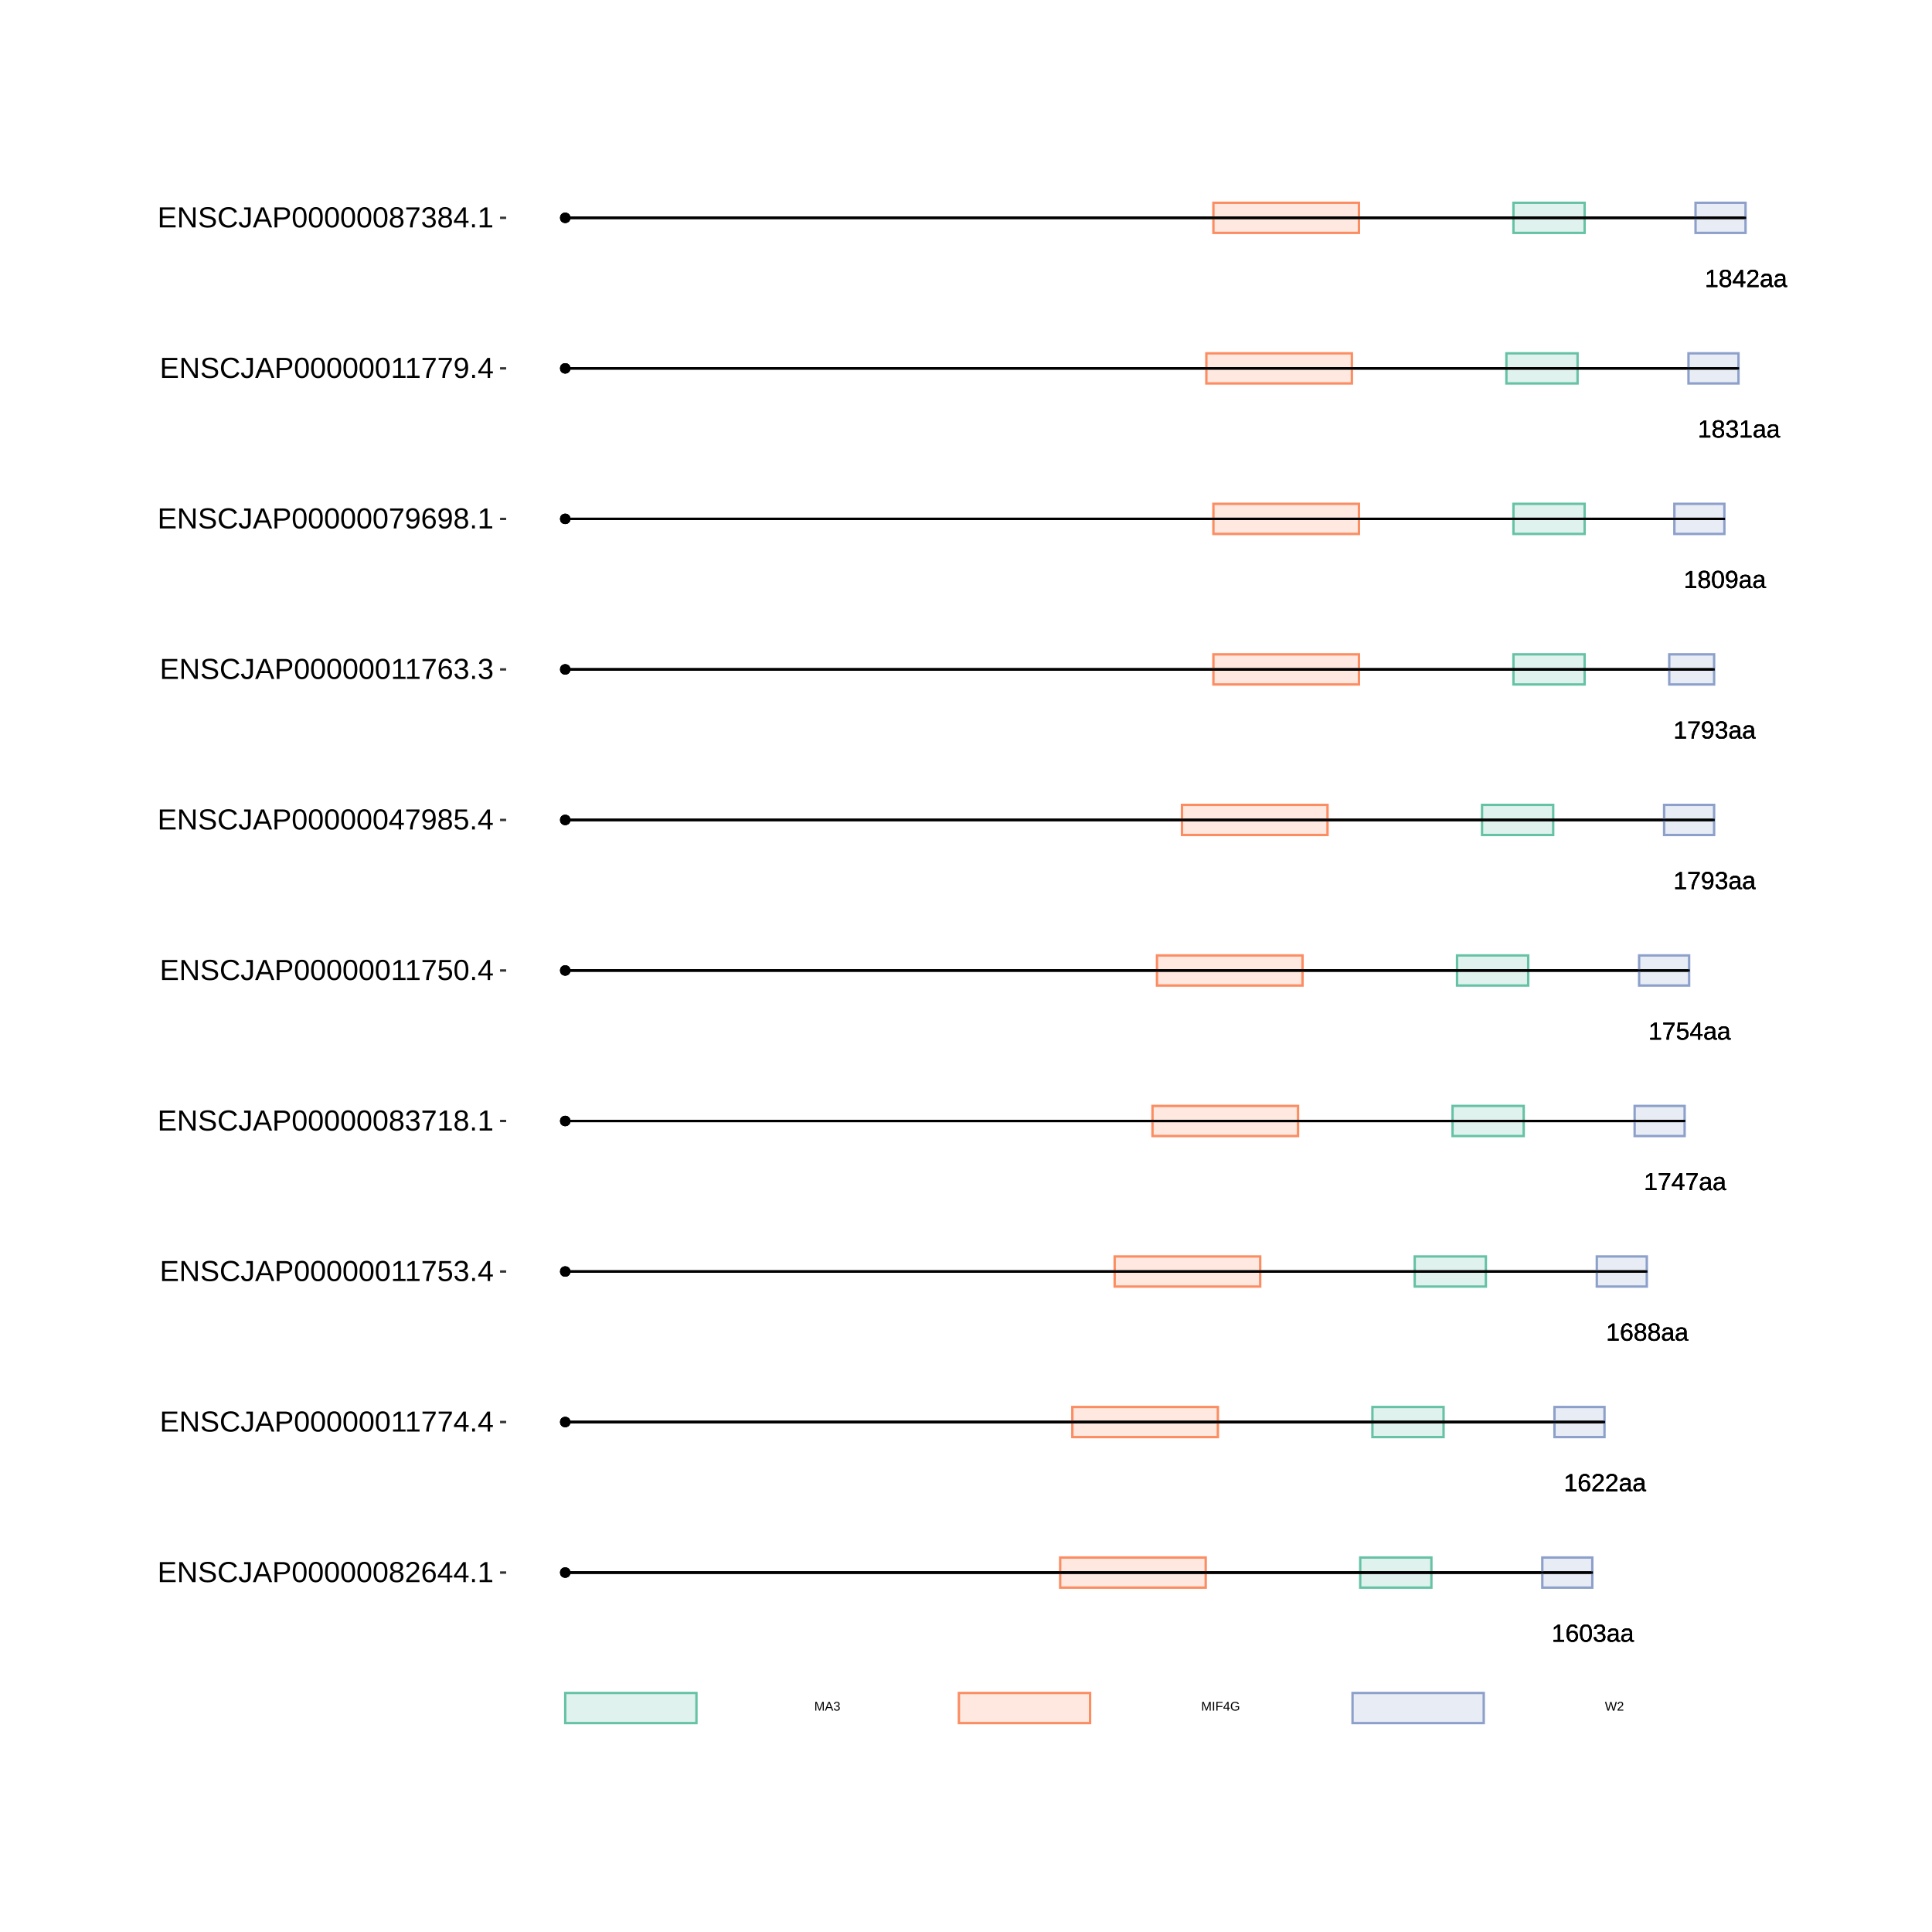 <?xml version="1.0" encoding="UTF-8"?>
<svg xmlns="http://www.w3.org/2000/svg" xmlns:xlink="http://www.w3.org/1999/xlink" width="864pt" height="864pt" viewBox="0 0 864 864" version="1.1">
<defs>
<g>
<symbol overflow="visible" id="glyph0-0">
<path style="stroke:none;" d="M 1.109 -7.594 L 7.172 -7.594 L 7.172 0 L 1.109 0 Z M 1.516 -7.188 L 1.516 -0.406 L 6.766 -0.406 L 6.766 -7.188 Z M 1.516 -7.188 "/>
</symbol>
<symbol overflow="visible" id="glyph0-1">
<path style="stroke:none;" d="M 0.844 0 L 0.844 -0.828 L 2.781 -0.828 L 2.781 -6.672 L 1.062 -5.453 L 1.062 -6.359 L 2.859 -7.594 L 3.75 -7.594 L 3.75 -0.828 L 5.609 -0.828 L 5.609 0 Z M 0.844 0 "/>
</symbol>
<symbol overflow="visible" id="glyph0-2">
<path style="stroke:none;" d="M 5.656 -2.484 C 5.656 -1.68 5.438 -1.047 5 -0.578 C 4.57 -0.117 3.973 0.109 3.203 0.109 C 2.348 0.109 1.691 -0.207 1.234 -0.844 C 0.785 -1.477 0.562 -2.406 0.562 -3.625 C 0.562 -4.938 0.797 -5.945 1.266 -6.656 C 1.734 -7.363 2.406 -7.719 3.281 -7.719 C 4.426 -7.719 5.148 -7.203 5.453 -6.172 L 4.516 -6 C 4.328 -6.613 3.91 -6.922 3.266 -6.922 C 2.711 -6.922 2.285 -6.66 1.984 -6.141 C 1.68 -5.629 1.531 -4.883 1.531 -3.906 C 1.707 -4.238 1.953 -4.488 2.266 -4.656 C 2.586 -4.82 2.957 -4.906 3.375 -4.906 C 4.07 -4.906 4.625 -4.688 5.031 -4.25 C 5.445 -3.812 5.656 -3.223 5.656 -2.484 Z M 4.672 -2.438 C 4.672 -2.988 4.535 -3.414 4.266 -3.719 C 3.992 -4.02 3.617 -4.172 3.141 -4.172 C 2.68 -4.172 2.312 -4.035 2.031 -3.766 C 1.758 -3.504 1.625 -3.141 1.625 -2.672 C 1.625 -2.086 1.766 -1.609 2.047 -1.234 C 2.336 -0.859 2.711 -0.672 3.172 -0.672 C 3.641 -0.672 4.004 -0.828 4.266 -1.141 C 4.535 -1.461 4.672 -1.895 4.672 -2.438 Z M 4.672 -2.438 "/>
</symbol>
<symbol overflow="visible" id="glyph0-3">
<path style="stroke:none;" d="M 5.719 -3.797 C 5.719 -2.535 5.492 -1.566 5.047 -0.891 C 4.598 -0.223 3.938 0.109 3.062 0.109 C 2.188 0.109 1.531 -0.223 1.094 -0.891 C 0.656 -1.555 0.438 -2.523 0.438 -3.797 C 0.438 -5.109 0.645 -6.086 1.062 -6.734 C 1.488 -7.391 2.164 -7.719 3.094 -7.719 C 3.988 -7.719 4.648 -7.383 5.078 -6.719 C 5.504 -6.062 5.719 -5.086 5.719 -3.797 Z M 4.719 -3.797 C 4.719 -4.898 4.594 -5.695 4.344 -6.188 C 4.094 -6.676 3.676 -6.922 3.094 -6.922 C 2.5 -6.922 2.066 -6.676 1.797 -6.188 C 1.535 -5.707 1.406 -4.91 1.406 -3.797 C 1.406 -2.723 1.535 -1.938 1.797 -1.438 C 2.066 -0.938 2.488 -0.688 3.062 -0.688 C 3.633 -0.688 4.051 -0.941 4.312 -1.453 C 4.582 -1.961 4.719 -2.742 4.719 -3.797 Z M 4.719 -3.797 "/>
</symbol>
<symbol overflow="visible" id="glyph0-4">
<path style="stroke:none;" d="M 5.656 -2.094 C 5.656 -1.395 5.43 -0.852 4.984 -0.469 C 4.547 -0.082 3.91 0.109 3.078 0.109 C 2.305 0.109 1.691 -0.062 1.234 -0.406 C 0.773 -0.758 0.504 -1.273 0.422 -1.953 L 1.422 -2.047 C 1.555 -1.148 2.109 -0.703 3.078 -0.703 C 3.566 -0.703 3.953 -0.82 4.234 -1.062 C 4.516 -1.301 4.656 -1.656 4.656 -2.125 C 4.656 -2.539 4.492 -2.863 4.172 -3.094 C 3.848 -3.332 3.391 -3.453 2.797 -3.453 L 2.25 -3.453 L 2.25 -4.281 L 2.766 -4.281 C 3.305 -4.281 3.723 -4.395 4.016 -4.625 C 4.305 -4.863 4.453 -5.188 4.453 -5.594 C 4.453 -6 4.332 -6.32 4.094 -6.562 C 3.852 -6.801 3.5 -6.922 3.031 -6.922 C 2.602 -6.922 2.254 -6.805 1.984 -6.578 C 1.723 -6.359 1.57 -6.051 1.531 -5.656 L 0.547 -5.734 C 0.617 -6.359 0.875 -6.844 1.312 -7.188 C 1.758 -7.539 2.332 -7.719 3.031 -7.719 C 3.801 -7.719 4.395 -7.539 4.812 -7.188 C 5.238 -6.832 5.453 -6.336 5.453 -5.703 C 5.453 -5.211 5.316 -4.816 5.047 -4.516 C 4.773 -4.211 4.379 -4.008 3.859 -3.906 L 3.859 -3.875 C 4.422 -3.812 4.859 -3.617 5.172 -3.297 C 5.492 -2.984 5.656 -2.582 5.656 -2.094 Z M 5.656 -2.094 "/>
</symbol>
<symbol overflow="visible" id="glyph0-5">
<path style="stroke:none;" d="M 2.234 0.109 C 1.648 0.109 1.207 -0.039 0.906 -0.344 C 0.613 -0.656 0.469 -1.082 0.469 -1.625 C 0.469 -2.227 0.664 -2.691 1.062 -3.016 C 1.457 -3.336 2.098 -3.508 2.984 -3.531 L 4.297 -3.562 L 4.297 -3.875 C 4.297 -4.352 4.191 -4.691 3.984 -4.891 C 3.785 -5.098 3.473 -5.203 3.047 -5.203 C 2.609 -5.203 2.289 -5.129 2.094 -4.984 C 1.895 -4.836 1.781 -4.602 1.75 -4.281 L 0.734 -4.375 C 0.891 -5.414 1.664 -5.938 3.062 -5.938 C 3.801 -5.938 4.352 -5.77 4.719 -5.438 C 5.094 -5.102 5.281 -4.617 5.281 -3.984 L 5.281 -1.469 C 5.281 -1.176 5.316 -0.957 5.391 -0.812 C 5.461 -0.664 5.609 -0.594 5.828 -0.594 C 5.922 -0.594 6.023 -0.609 6.141 -0.641 L 6.141 -0.031 C 5.898 0.02 5.648 0.047 5.391 0.047 C 5.035 0.047 4.773 -0.047 4.609 -0.234 C 4.441 -0.422 4.348 -0.711 4.328 -1.109 L 4.297 -1.109 C 4.047 -0.672 3.754 -0.359 3.422 -0.172 C 3.098 0.016 2.703 0.109 2.234 0.109 Z M 2.453 -0.625 C 2.805 -0.625 3.117 -0.703 3.391 -0.859 C 3.672 -1.023 3.891 -1.25 4.047 -1.531 C 4.211 -1.812 4.297 -2.102 4.297 -2.406 L 4.297 -2.875 L 3.234 -2.859 C 2.773 -2.848 2.426 -2.801 2.188 -2.719 C 1.957 -2.633 1.781 -2.5 1.656 -2.312 C 1.531 -2.133 1.469 -1.898 1.469 -1.609 C 1.469 -1.297 1.551 -1.051 1.719 -0.875 C 1.895 -0.707 2.141 -0.625 2.453 -0.625 Z M 2.453 -0.625 "/>
</symbol>
<symbol overflow="visible" id="glyph0-6">
<path style="stroke:none;" d="M 0.562 0 L 0.562 -0.688 C 0.738 -1.102 0.957 -1.473 1.219 -1.797 C 1.488 -2.117 1.77 -2.41 2.062 -2.672 C 2.352 -2.93 2.641 -3.172 2.922 -3.391 C 3.211 -3.617 3.473 -3.844 3.703 -4.062 C 3.93 -4.289 4.113 -4.523 4.25 -4.766 C 4.395 -5.016 4.469 -5.289 4.469 -5.594 C 4.469 -6.008 4.344 -6.332 4.094 -6.562 C 3.852 -6.801 3.516 -6.922 3.078 -6.922 C 2.672 -6.922 2.332 -6.805 2.062 -6.578 C 1.789 -6.348 1.633 -6.031 1.594 -5.625 L 0.594 -5.719 C 0.664 -6.332 0.922 -6.816 1.359 -7.172 C 1.805 -7.535 2.379 -7.719 3.078 -7.719 C 3.848 -7.719 4.438 -7.535 4.844 -7.172 C 5.258 -6.805 5.469 -6.289 5.469 -5.625 C 5.469 -5.332 5.398 -5.039 5.266 -4.75 C 5.129 -4.457 4.926 -4.164 4.656 -3.875 C 4.395 -3.582 3.891 -3.133 3.141 -2.531 C 2.723 -2.188 2.391 -1.879 2.141 -1.609 C 1.898 -1.336 1.727 -1.078 1.625 -0.828 L 5.594 -0.828 L 5.594 0 Z M 0.562 0 "/>
</symbol>
<symbol overflow="visible" id="glyph0-7">
<path style="stroke:none;" d="M 5.656 -2.125 C 5.656 -1.414 5.43 -0.863 4.984 -0.469 C 4.547 -0.082 3.91 0.109 3.078 0.109 C 2.266 0.109 1.629 -0.082 1.172 -0.469 C 0.711 -0.852 0.484 -1.398 0.484 -2.109 C 0.484 -2.609 0.625 -3.023 0.906 -3.359 C 1.188 -3.703 1.551 -3.906 2 -3.969 L 2 -4 C 1.582 -4.094 1.254 -4.301 1.016 -4.625 C 0.773 -4.945 0.656 -5.328 0.656 -5.766 C 0.656 -6.348 0.867 -6.816 1.297 -7.172 C 1.734 -7.535 2.316 -7.719 3.047 -7.719 C 3.797 -7.719 4.383 -7.539 4.812 -7.188 C 5.25 -6.832 5.469 -6.352 5.469 -5.75 C 5.469 -5.32 5.348 -4.941 5.109 -4.609 C 4.867 -4.285 4.539 -4.082 4.125 -4 L 4.125 -3.984 C 4.613 -3.91 4.988 -3.707 5.25 -3.375 C 5.52 -3.039 5.656 -2.625 5.656 -2.125 Z M 4.469 -5.703 C 4.469 -6.555 3.992 -6.984 3.047 -6.984 C 2.598 -6.984 2.254 -6.875 2.016 -6.656 C 1.773 -6.445 1.656 -6.129 1.656 -5.703 C 1.656 -5.266 1.773 -4.93 2.016 -4.703 C 2.266 -4.473 2.613 -4.359 3.062 -4.359 C 3.52 -4.359 3.867 -4.461 4.109 -4.672 C 4.348 -4.891 4.469 -5.234 4.469 -5.703 Z M 4.656 -2.219 C 4.656 -2.688 4.516 -3.039 4.234 -3.281 C 3.953 -3.52 3.555 -3.641 3.047 -3.641 C 2.555 -3.641 2.172 -3.508 1.891 -3.25 C 1.617 -2.988 1.484 -2.633 1.484 -2.188 C 1.484 -1.145 2.016 -0.625 3.078 -0.625 C 3.609 -0.625 4.004 -0.75 4.266 -1 C 4.523 -1.25 4.656 -1.656 4.656 -2.219 Z M 4.656 -2.219 "/>
</symbol>
<symbol overflow="visible" id="glyph0-8">
<path style="stroke:none;" d="M 5.594 -6.812 C 4.812 -5.625 4.258 -4.691 3.938 -4.016 C 3.625 -3.348 3.383 -2.688 3.219 -2.031 C 3.062 -1.375 2.984 -0.695 2.984 0 L 1.969 0 C 1.969 -0.969 2.172 -1.988 2.578 -3.062 C 2.992 -4.133 3.688 -5.375 4.656 -6.781 L 0.562 -6.781 L 0.562 -7.594 L 5.594 -7.594 Z M 5.594 -6.812 "/>
</symbol>
<symbol overflow="visible" id="glyph0-9">
<path style="stroke:none;" d="M 4.75 -1.719 L 4.75 0 L 3.828 0 L 3.828 -1.719 L 0.25 -1.719 L 0.25 -2.469 L 3.734 -7.594 L 4.75 -7.594 L 4.75 -2.484 L 5.812 -2.484 L 5.812 -1.719 Z M 3.828 -6.5 C 3.828 -6.477 3.781 -6.383 3.688 -6.219 C 3.594 -6.051 3.52 -5.93 3.469 -5.859 L 1.531 -3 L 1.234 -2.594 L 1.156 -2.484 L 3.828 -2.484 Z M 3.828 -6.5 "/>
</symbol>
<symbol overflow="visible" id="glyph0-10">
<path style="stroke:none;" d="M 5.688 -2.469 C 5.688 -1.664 5.445 -1.035 4.969 -0.578 C 4.488 -0.117 3.828 0.109 2.984 0.109 C 2.273 0.109 1.703 -0.039 1.266 -0.344 C 0.828 -0.656 0.551 -1.109 0.438 -1.703 L 1.422 -1.812 C 1.629 -1.062 2.156 -0.688 3 -0.688 C 3.52 -0.688 3.926 -0.844 4.219 -1.156 C 4.52 -1.469 4.672 -1.898 4.672 -2.453 C 4.672 -2.93 4.52 -3.316 4.219 -3.609 C 3.926 -3.91 3.531 -4.062 3.031 -4.062 C 2.758 -4.062 2.508 -4.02 2.281 -3.938 C 2.062 -3.852 1.836 -3.711 1.609 -3.516 L 0.656 -3.516 L 0.922 -7.594 L 5.234 -7.594 L 5.234 -6.781 L 1.797 -6.781 L 1.656 -4.359 C 2.07 -4.68 2.594 -4.844 3.219 -4.844 C 3.969 -4.844 4.566 -4.625 5.016 -4.188 C 5.461 -3.75 5.688 -3.176 5.688 -2.469 Z M 5.688 -2.469 "/>
</symbol>
<symbol overflow="visible" id="glyph0-11">
<path style="stroke:none;" d="M 5.625 -3.953 C 5.625 -2.648 5.383 -1.645 4.906 -0.938 C 4.426 -0.238 3.75 0.109 2.875 0.109 C 2.281 0.109 1.801 -0.016 1.438 -0.266 C 1.082 -0.516 0.828 -0.922 0.672 -1.484 L 1.609 -1.625 C 1.797 -0.988 2.223 -0.672 2.891 -0.672 C 3.441 -0.672 3.867 -0.93 4.172 -1.453 C 4.484 -1.973 4.645 -2.711 4.656 -3.672 C 4.508 -3.348 4.258 -3.086 3.906 -2.891 C 3.562 -2.691 3.18 -2.594 2.766 -2.594 C 2.086 -2.594 1.539 -2.828 1.125 -3.297 C 0.719 -3.766 0.516 -4.383 0.516 -5.156 C 0.516 -5.945 0.738 -6.57 1.188 -7.031 C 1.633 -7.488 2.254 -7.719 3.047 -7.719 C 3.891 -7.719 4.531 -7.406 4.969 -6.781 C 5.406 -6.156 5.625 -5.211 5.625 -3.953 Z M 4.562 -4.891 C 4.562 -5.504 4.422 -5.992 4.141 -6.359 C 3.859 -6.734 3.484 -6.922 3.016 -6.922 C 2.547 -6.922 2.176 -6.758 1.906 -6.438 C 1.633 -6.125 1.5 -5.695 1.5 -5.156 C 1.5 -4.602 1.633 -4.164 1.906 -3.844 C 2.176 -3.52 2.539 -3.359 3 -3.359 C 3.281 -3.359 3.539 -3.422 3.781 -3.547 C 4.02 -3.68 4.207 -3.863 4.344 -4.094 C 4.488 -4.32 4.562 -4.586 4.562 -4.891 Z M 4.562 -4.891 "/>
</symbol>
<symbol overflow="visible" id="glyph1-0">
<path style="stroke:none;" d="M 0.562 -3.906 L 3.688 -3.906 L 3.688 0 L 0.562 0 Z M 0.781 -3.703 L 0.781 -0.219 L 3.484 -0.219 L 3.484 -3.703 Z M 0.781 -3.703 "/>
</symbol>
<symbol overflow="visible" id="glyph1-1">
<path style="stroke:none;" d="M 3.797 0 L 3.797 -2.609 C 3.797 -2.898 3.801 -3.176 3.812 -3.438 C 3.727 -3.113 3.648 -2.859 3.578 -2.672 L 2.562 0 L 2.188 0 L 1.172 -2.672 L 1.016 -3.141 L 0.922 -3.438 L 0.922 -3.141 L 0.938 -2.609 L 0.938 0 L 0.469 0 L 0.469 -3.906 L 1.156 -3.906 L 2.203 -1.203 C 2.242 -1.086 2.281 -0.969 2.312 -0.844 C 2.344 -0.719 2.363 -0.629 2.375 -0.578 C 2.395 -0.648 2.426 -0.758 2.469 -0.906 C 2.52 -1.062 2.551 -1.16 2.562 -1.203 L 3.594 -3.906 L 4.266 -3.906 L 4.266 0 Z M 3.797 0 "/>
</symbol>
<symbol overflow="visible" id="glyph1-2">
<path style="stroke:none;" d="M 3.234 0 L 2.797 -1.141 L 1.016 -1.141 L 0.562 0 L 0.016 0 L 1.609 -3.906 L 2.203 -3.906 L 3.781 0 Z M 1.906 -3.516 L 1.875 -3.438 C 1.832 -3.281 1.766 -3.082 1.672 -2.844 L 1.172 -1.562 L 2.641 -1.562 L 2.141 -2.844 C 2.086 -2.977 2.035 -3.125 1.984 -3.281 Z M 1.906 -3.516 "/>
</symbol>
<symbol overflow="visible" id="glyph1-3">
<path style="stroke:none;" d="M 2.906 -1.078 C 2.906 -0.711 2.789 -0.43 2.562 -0.234 C 2.332 -0.035 2.004 0.062 1.578 0.062 C 1.18 0.062 0.863 -0.023 0.625 -0.203 C 0.395 -0.391 0.258 -0.656 0.219 -1 L 0.734 -1.047 C 0.797 -0.586 1.078 -0.359 1.578 -0.359 C 1.836 -0.359 2.035 -0.422 2.172 -0.547 C 2.316 -0.672 2.391 -0.852 2.391 -1.094 C 2.391 -1.312 2.305 -1.477 2.141 -1.594 C 1.984 -1.719 1.75 -1.781 1.438 -1.781 L 1.156 -1.781 L 1.156 -2.203 L 1.422 -2.203 C 1.703 -2.203 1.914 -2.258 2.062 -2.375 C 2.219 -2.5 2.297 -2.664 2.297 -2.875 C 2.297 -3.094 2.234 -3.258 2.109 -3.375 C 1.984 -3.5 1.801 -3.562 1.562 -3.562 C 1.344 -3.562 1.16 -3.504 1.016 -3.391 C 0.879 -3.273 0.801 -3.113 0.781 -2.906 L 0.281 -2.953 C 0.32 -3.273 0.457 -3.523 0.688 -3.703 C 0.914 -3.879 1.207 -3.969 1.562 -3.969 C 1.957 -3.969 2.266 -3.875 2.484 -3.688 C 2.703 -3.508 2.812 -3.258 2.812 -2.938 C 2.812 -2.688 2.738 -2.484 2.594 -2.328 C 2.457 -2.172 2.254 -2.066 1.984 -2.016 L 1.984 -2 C 2.273 -1.969 2.5 -1.867 2.656 -1.703 C 2.82 -1.535 2.906 -1.328 2.906 -1.078 Z M 2.906 -1.078 "/>
</symbol>
<symbol overflow="visible" id="glyph1-4">
<path style="stroke:none;" d="M 0.531 0 L 0.531 -3.906 L 1.062 -3.906 L 1.062 0 Z M 0.531 0 "/>
</symbol>
<symbol overflow="visible" id="glyph1-5">
<path style="stroke:none;" d="M 1 -3.484 L 1 -2.031 L 3.188 -2.031 L 3.188 -1.578 L 1 -1.578 L 1 0 L 0.469 0 L 0.469 -3.906 L 3.25 -3.906 L 3.25 -3.484 Z M 1 -3.484 "/>
</symbol>
<symbol overflow="visible" id="glyph1-6">
<path style="stroke:none;" d="M 2.453 -0.891 L 2.453 0 L 1.969 0 L 1.969 -0.891 L 0.125 -0.891 L 0.125 -1.281 L 1.922 -3.906 L 2.453 -3.906 L 2.453 -1.281 L 3 -1.281 L 3 -0.891 Z M 1.969 -3.344 C 1.969 -3.332 1.941 -3.285 1.891 -3.203 C 1.848 -3.117 1.812 -3.055 1.781 -3.016 L 0.781 -1.547 L 0.641 -1.328 L 0.594 -1.281 L 1.969 -1.281 Z M 1.969 -3.344 "/>
</symbol>
<symbol overflow="visible" id="glyph1-7">
<path style="stroke:none;" d="M 0.281 -1.969 C 0.281 -2.602 0.453 -3.094 0.797 -3.438 C 1.141 -3.789 1.617 -3.969 2.234 -3.969 C 2.66 -3.969 3.008 -3.895 3.281 -3.75 C 3.551 -3.602 3.758 -3.367 3.906 -3.047 L 3.406 -2.906 C 3.289 -3.125 3.133 -3.281 2.938 -3.375 C 2.75 -3.477 2.508 -3.531 2.219 -3.531 C 1.77 -3.531 1.426 -3.395 1.188 -3.125 C 0.945 -2.852 0.828 -2.469 0.828 -1.969 C 0.828 -1.477 0.953 -1.086 1.203 -0.797 C 1.453 -0.516 1.801 -0.375 2.25 -0.375 C 2.508 -0.375 2.75 -0.41 2.969 -0.484 C 3.195 -0.566 3.379 -0.676 3.516 -0.812 L 3.516 -1.516 L 2.344 -1.516 L 2.344 -1.953 L 4 -1.953 L 4 -0.609 C 3.789 -0.398 3.535 -0.234 3.234 -0.109 C 2.93 0.004 2.602 0.062 2.25 0.062 C 1.844 0.062 1.488 -0.02 1.188 -0.188 C 0.895 -0.352 0.672 -0.586 0.516 -0.891 C 0.359 -1.203 0.281 -1.562 0.281 -1.969 Z M 0.281 -1.969 "/>
</symbol>
<symbol overflow="visible" id="glyph1-8">
<path style="stroke:none;" d="M 4.203 0 L 3.562 0 L 2.891 -2.484 C 2.836 -2.641 2.77 -2.922 2.688 -3.328 C 2.645 -3.109 2.602 -2.926 2.562 -2.781 C 2.531 -2.633 2.281 -1.707 1.812 0 L 1.172 0 L 0.031 -3.906 L 0.578 -3.906 L 1.281 -1.422 C 1.363 -1.109 1.441 -0.789 1.516 -0.469 C 1.555 -0.664 1.602 -0.883 1.656 -1.125 C 1.719 -1.375 1.977 -2.301 2.438 -3.906 L 2.938 -3.906 L 3.625 -1.484 C 3.727 -1.078 3.812 -0.738 3.875 -0.469 L 3.891 -0.562 C 3.941 -0.781 3.984 -0.953 4.016 -1.078 C 4.047 -1.211 4.305 -2.156 4.797 -3.906 L 5.344 -3.906 Z M 4.203 0 "/>
</symbol>
<symbol overflow="visible" id="glyph1-9">
<path style="stroke:none;" d="M 0.281 0 L 0.281 -0.359 C 0.375 -0.566 0.488 -0.754 0.625 -0.922 C 0.758 -1.086 0.898 -1.238 1.047 -1.375 C 1.203 -1.508 1.352 -1.633 1.5 -1.75 C 1.656 -1.863 1.789 -1.977 1.906 -2.094 C 2.02 -2.207 2.113 -2.328 2.188 -2.453 C 2.258 -2.578 2.297 -2.719 2.297 -2.875 C 2.297 -3.094 2.234 -3.258 2.109 -3.375 C 1.984 -3.5 1.812 -3.562 1.594 -3.562 C 1.375 -3.562 1.195 -3.504 1.062 -3.391 C 0.926 -3.273 0.844 -3.113 0.812 -2.906 L 0.312 -2.953 C 0.344 -3.266 0.473 -3.508 0.703 -3.688 C 0.93 -3.875 1.227 -3.969 1.594 -3.969 C 1.988 -3.969 2.289 -3.875 2.5 -3.688 C 2.707 -3.5 2.812 -3.238 2.812 -2.906 C 2.812 -2.75 2.773 -2.594 2.703 -2.438 C 2.641 -2.289 2.539 -2.141 2.406 -1.984 C 2.27 -1.836 2.004 -1.609 1.609 -1.297 C 1.398 -1.117 1.234 -0.961 1.109 -0.828 C 0.984 -0.691 0.891 -0.555 0.828 -0.422 L 2.875 -0.422 L 2.875 0 Z M 0.281 0 "/>
</symbol>
<symbol overflow="visible" id="glyph2-0">
<path style="stroke:none;" d="M 1.297 -8.938 L 8.438 -8.938 L 8.438 0 L 1.297 0 Z M 1.781 -8.469 L 1.781 -0.484 L 7.953 -0.484 L 7.953 -8.469 Z M 1.781 -8.469 "/>
</symbol>
<symbol overflow="visible" id="glyph2-1">
<path style="stroke:none;" d="M 1.062 0 L 1.062 -8.938 L 7.859 -8.938 L 7.859 -7.953 L 2.281 -7.953 L 2.281 -5.078 L 7.469 -5.078 L 7.469 -4.109 L 2.281 -4.109 L 2.281 -0.984 L 8.109 -0.984 L 8.109 0 Z M 1.062 0 "/>
</symbol>
<symbol overflow="visible" id="glyph2-2">
<path style="stroke:none;" d="M 6.875 0 L 2.078 -7.625 L 2.109 -7 L 2.141 -5.938 L 2.141 0 L 1.062 0 L 1.062 -8.938 L 2.469 -8.938 L 7.312 -1.281 C 7.258 -2.102 7.234 -2.703 7.234 -3.078 L 7.234 -8.938 L 8.328 -8.938 L 8.328 0 Z M 6.875 0 "/>
</symbol>
<symbol overflow="visible" id="glyph2-3">
<path style="stroke:none;" d="M 8.078 -2.469 C 8.078 -1.645 7.754 -1.004 7.109 -0.547 C 6.461 -0.098 5.551 0.125 4.375 0.125 C 2.195 0.125 0.938 -0.629 0.594 -2.141 L 1.766 -2.375 C 1.898 -1.844 2.188 -1.445 2.625 -1.188 C 3.062 -0.938 3.66 -0.812 4.422 -0.812 C 5.203 -0.812 5.805 -0.945 6.234 -1.219 C 6.66 -1.488 6.875 -1.883 6.875 -2.406 C 6.875 -2.695 6.805 -2.93 6.672 -3.109 C 6.535 -3.297 6.348 -3.445 6.109 -3.562 C 5.867 -3.688 5.582 -3.785 5.25 -3.859 C 4.914 -3.941 4.547 -4.031 4.141 -4.125 C 3.43 -4.281 2.895 -4.438 2.531 -4.594 C 2.164 -4.75 1.875 -4.922 1.656 -5.109 C 1.445 -5.305 1.285 -5.535 1.172 -5.797 C 1.066 -6.055 1.016 -6.352 1.016 -6.688 C 1.016 -7.445 1.305 -8.035 1.891 -8.453 C 2.473 -8.867 3.312 -9.078 4.406 -9.078 C 5.414 -9.078 6.191 -8.922 6.734 -8.609 C 7.273 -8.297 7.648 -7.766 7.859 -7.016 L 6.672 -6.812 C 6.535 -7.281 6.285 -7.617 5.922 -7.828 C 5.555 -8.047 5.047 -8.156 4.391 -8.156 C 3.672 -8.156 3.125 -8.035 2.75 -7.797 C 2.375 -7.566 2.188 -7.219 2.188 -6.75 C 2.188 -6.469 2.258 -6.238 2.406 -6.062 C 2.551 -5.883 2.758 -5.734 3.031 -5.609 C 3.312 -5.484 3.863 -5.328 4.688 -5.141 C 4.957 -5.078 5.227 -5.016 5.5 -4.953 C 5.781 -4.891 6.047 -4.812 6.297 -4.719 C 6.547 -4.625 6.773 -4.516 6.984 -4.391 C 7.203 -4.273 7.391 -4.129 7.547 -3.953 C 7.711 -3.773 7.844 -3.562 7.938 -3.312 C 8.031 -3.07 8.078 -2.789 8.078 -2.469 Z M 8.078 -2.469 "/>
</symbol>
<symbol overflow="visible" id="glyph2-4">
<path style="stroke:none;" d="M 5.031 -8.094 C 4.039 -8.094 3.27 -7.77 2.719 -7.125 C 2.164 -6.488 1.891 -5.617 1.891 -4.516 C 1.891 -3.422 2.176 -2.539 2.75 -1.875 C 3.32 -1.207 4.098 -0.875 5.078 -0.875 C 6.328 -0.875 7.27 -1.492 7.906 -2.734 L 8.891 -2.234 C 8.523 -1.461 8.008 -0.875 7.344 -0.469 C 6.676 -0.07 5.898 0.125 5.016 0.125 C 4.117 0.125 3.336 -0.062 2.672 -0.438 C 2.016 -0.812 1.516 -1.344 1.172 -2.031 C 0.828 -2.727 0.656 -3.555 0.656 -4.516 C 0.656 -5.941 1.039 -7.055 1.812 -7.859 C 2.582 -8.672 3.648 -9.078 5.016 -9.078 C 5.961 -9.078 6.754 -8.891 7.391 -8.516 C 8.035 -8.141 8.508 -7.586 8.812 -6.859 L 7.656 -6.484 C 7.445 -7.004 7.113 -7.398 6.656 -7.672 C 6.195 -7.953 5.656 -8.094 5.031 -8.094 Z M 5.031 -8.094 "/>
</symbol>
<symbol overflow="visible" id="glyph2-5">
<path style="stroke:none;" d="M 2.906 0.125 C 1.383 0.125 0.484 -0.656 0.203 -2.219 L 1.391 -2.422 C 1.461 -1.93 1.629 -1.547 1.891 -1.266 C 2.16 -0.992 2.5 -0.859 2.906 -0.859 C 3.344 -0.859 3.688 -1.008 3.938 -1.312 C 4.195 -1.613 4.328 -2.055 4.328 -2.641 L 4.328 -7.953 L 2.609 -7.953 L 2.609 -8.938 L 5.531 -8.938 L 5.531 -2.672 C 5.531 -1.797 5.297 -1.109 4.828 -0.609 C 4.359 -0.117 3.719 0.125 2.906 0.125 Z M 2.906 0.125 "/>
</symbol>
<symbol overflow="visible" id="glyph2-6">
<path style="stroke:none;" d="M 7.406 0 L 6.391 -2.609 L 2.312 -2.609 L 1.281 0 L 0.031 0 L 3.672 -8.938 L 5.047 -8.938 L 8.641 0 Z M 4.344 -8.031 L 4.297 -7.859 C 4.18 -7.504 4.023 -7.051 3.828 -6.5 L 2.672 -3.562 L 6.031 -3.562 L 4.875 -6.516 C 4.758 -6.805 4.641 -7.133 4.516 -7.5 Z M 4.344 -8.031 "/>
</symbol>
<symbol overflow="visible" id="glyph2-7">
<path style="stroke:none;" d="M 7.984 -6.25 C 7.984 -5.406 7.707 -4.734 7.156 -4.234 C 6.602 -3.734 5.852 -3.484 4.906 -3.484 L 2.281 -3.484 L 2.281 0 L 1.062 0 L 1.062 -8.938 L 4.828 -8.938 C 5.828 -8.938 6.602 -8.703 7.156 -8.234 C 7.707 -7.766 7.984 -7.102 7.984 -6.25 Z M 6.766 -6.234 C 6.766 -7.391 6.07 -7.969 4.688 -7.969 L 2.281 -7.969 L 2.281 -4.438 L 4.734 -4.438 C 6.086 -4.438 6.766 -5.035 6.766 -6.234 Z M 6.766 -6.234 "/>
</symbol>
<symbol overflow="visible" id="glyph2-8">
<path style="stroke:none;" d="M 6.719 -4.469 C 6.719 -2.977 6.453 -1.836 5.922 -1.047 C 5.398 -0.266 4.625 0.125 3.594 0.125 C 2.57 0.125 1.801 -0.266 1.281 -1.047 C 0.77 -1.828 0.516 -2.969 0.516 -4.469 C 0.516 -6.008 0.766 -7.16 1.266 -7.922 C 1.766 -8.691 2.555 -9.078 3.641 -9.078 C 4.691 -9.078 5.469 -8.688 5.969 -7.906 C 6.469 -7.133 6.719 -5.988 6.719 -4.469 Z M 5.562 -4.469 C 5.562 -5.758 5.41 -6.695 5.109 -7.281 C 4.816 -7.863 4.328 -8.156 3.641 -8.156 C 2.93 -8.156 2.422 -7.867 2.109 -7.297 C 1.805 -6.723 1.656 -5.781 1.656 -4.469 C 1.656 -3.207 1.812 -2.281 2.125 -1.688 C 2.438 -1.102 2.93 -0.812 3.609 -0.812 C 4.285 -0.812 4.781 -1.109 5.094 -1.703 C 5.406 -2.305 5.562 -3.227 5.562 -4.469 Z M 5.562 -4.469 "/>
</symbol>
<symbol overflow="visible" id="glyph2-9">
<path style="stroke:none;" d="M 6.672 -2.5 C 6.672 -1.664 6.406 -1.02 5.875 -0.562 C 5.352 -0.102 4.602 0.125 3.625 0.125 C 2.664 0.125 1.914 -0.098 1.375 -0.547 C 0.832 -1.004 0.562 -1.648 0.562 -2.484 C 0.562 -3.066 0.727 -3.555 1.062 -3.953 C 1.395 -4.348 1.82 -4.586 2.344 -4.672 L 2.344 -4.703 C 1.863 -4.816 1.484 -5.062 1.203 -5.438 C 0.922 -5.82 0.781 -6.27 0.781 -6.781 C 0.781 -7.469 1.031 -8.02 1.531 -8.438 C 2.039 -8.863 2.727 -9.078 3.594 -9.078 C 4.469 -9.078 5.16 -8.867 5.672 -8.453 C 6.18 -8.035 6.438 -7.473 6.438 -6.766 C 6.438 -6.254 6.297 -5.805 6.016 -5.422 C 5.734 -5.047 5.348 -4.812 4.859 -4.719 L 4.859 -4.688 C 5.43 -4.594 5.875 -4.348 6.188 -3.953 C 6.508 -3.566 6.672 -3.082 6.672 -2.5 Z M 5.25 -6.703 C 5.25 -7.723 4.695 -8.234 3.594 -8.234 C 3.051 -8.234 2.641 -8.102 2.359 -7.844 C 2.078 -7.594 1.938 -7.211 1.938 -6.703 C 1.938 -6.191 2.082 -5.801 2.375 -5.531 C 2.664 -5.27 3.078 -5.141 3.609 -5.141 C 4.141 -5.141 4.547 -5.258 4.828 -5.5 C 5.109 -5.75 5.25 -6.148 5.25 -6.703 Z M 5.484 -2.609 C 5.484 -3.16 5.316 -3.578 4.984 -3.859 C 4.648 -4.141 4.188 -4.281 3.594 -4.281 C 3.008 -4.281 2.555 -4.129 2.234 -3.828 C 1.91 -3.523 1.75 -3.109 1.75 -2.578 C 1.75 -1.348 2.375 -0.734 3.625 -0.734 C 4.25 -0.734 4.711 -0.879 5.016 -1.172 C 5.328 -1.473 5.484 -1.953 5.484 -2.609 Z M 5.484 -2.609 "/>
</symbol>
<symbol overflow="visible" id="glyph2-10">
<path style="stroke:none;" d="M 0.656 0 L 0.656 -0.812 C 0.875 -1.301 1.133 -1.734 1.438 -2.109 C 1.75 -2.492 2.078 -2.836 2.422 -3.141 C 2.766 -3.453 3.102 -3.738 3.438 -4 C 3.781 -4.258 4.086 -4.52 4.359 -4.781 C 4.629 -5.051 4.848 -5.328 5.016 -5.609 C 5.18 -5.898 5.266 -6.227 5.266 -6.594 C 5.266 -7.082 5.117 -7.461 4.828 -7.734 C 4.547 -8.004 4.145 -8.141 3.625 -8.141 C 3.145 -8.141 2.742 -8.004 2.422 -7.734 C 2.109 -7.473 1.926 -7.102 1.875 -6.625 L 0.703 -6.734 C 0.785 -7.453 1.086 -8.02 1.609 -8.438 C 2.141 -8.863 2.812 -9.078 3.625 -9.078 C 4.531 -9.078 5.223 -8.863 5.703 -8.438 C 6.191 -8.008 6.438 -7.406 6.438 -6.625 C 6.438 -6.281 6.352 -5.938 6.188 -5.594 C 6.031 -5.25 5.797 -4.906 5.484 -4.562 C 5.172 -4.219 4.57 -3.688 3.688 -2.969 C 3.207 -2.57 2.82 -2.211 2.531 -1.891 C 2.238 -1.578 2.031 -1.27 1.906 -0.969 L 6.578 -0.969 L 6.578 0 Z M 0.656 0 "/>
</symbol>
<symbol overflow="visible" id="glyph2-11">
<path style="stroke:none;" d="M 6.656 -2.922 C 6.656 -1.984 6.398 -1.238 5.891 -0.688 C 5.379 -0.145 4.672 0.125 3.766 0.125 C 2.766 0.125 1.992 -0.25 1.453 -1 C 0.922 -1.75 0.656 -2.836 0.656 -4.266 C 0.656 -5.816 0.93 -7.004 1.484 -7.828 C 2.047 -8.66 2.836 -9.078 3.859 -9.078 C 5.211 -9.078 6.062 -8.469 6.406 -7.25 L 5.312 -7.062 C 5.094 -7.789 4.602 -8.156 3.844 -8.156 C 3.195 -8.156 2.691 -7.848 2.328 -7.234 C 1.973 -6.629 1.797 -5.754 1.797 -4.609 C 2.004 -4.992 2.297 -5.285 2.672 -5.484 C 3.047 -5.68 3.477 -5.781 3.969 -5.781 C 4.789 -5.781 5.441 -5.52 5.922 -5 C 6.41 -4.488 6.656 -3.797 6.656 -2.922 Z M 5.5 -2.875 C 5.5 -3.52 5.336 -4.02 5.016 -4.375 C 4.703 -4.727 4.258 -4.906 3.688 -4.906 C 3.156 -4.906 2.723 -4.75 2.391 -4.438 C 2.066 -4.125 1.906 -3.695 1.906 -3.156 C 1.906 -2.457 2.078 -1.891 2.422 -1.453 C 2.766 -1.016 3.203 -0.797 3.734 -0.797 C 4.285 -0.797 4.719 -0.977 5.031 -1.344 C 5.344 -1.719 5.5 -2.227 5.5 -2.875 Z M 5.5 -2.875 "/>
</symbol>
<symbol overflow="visible" id="glyph2-12">
<path style="stroke:none;" d="M 5.594 -2.031 L 5.594 0 L 4.516 0 L 4.516 -2.031 L 0.297 -2.031 L 0.297 -2.906 L 4.391 -8.938 L 5.594 -8.938 L 5.594 -2.922 L 6.844 -2.922 L 6.844 -2.031 Z M 4.516 -7.656 C 4.504 -7.633 4.441 -7.52 4.328 -7.312 C 4.223 -7.113 4.145 -6.977 4.094 -6.906 L 1.797 -3.516 L 1.453 -3.047 L 1.359 -2.922 L 4.516 -2.922 Z M 4.516 -7.656 "/>
</symbol>
<symbol overflow="visible" id="glyph2-13">
<path style="stroke:none;" d="M 1.188 0 L 1.188 -1.391 L 2.422 -1.391 L 2.422 0 Z M 1.188 0 "/>
</symbol>
<symbol overflow="visible" id="glyph2-14">
<path style="stroke:none;" d="M 0.984 0 L 0.984 -0.969 L 3.266 -0.969 L 3.266 -7.859 L 1.25 -6.406 L 1.25 -7.484 L 3.359 -8.938 L 4.422 -8.938 L 4.422 -0.969 L 6.594 -0.969 L 6.594 0 Z M 0.984 0 "/>
</symbol>
<symbol overflow="visible" id="glyph2-15">
<path style="stroke:none;" d="M 6.578 -8.016 C 5.66 -6.617 5.016 -5.523 4.641 -4.734 C 4.266 -3.941 3.984 -3.16 3.797 -2.391 C 3.609 -1.617 3.516 -0.82 3.516 0 L 2.312 0 C 2.312 -1.145 2.551 -2.348 3.031 -3.609 C 3.52 -4.867 4.332 -6.32 5.469 -7.969 L 0.672 -7.969 L 0.672 -8.938 L 6.578 -8.938 Z M 6.578 -8.016 "/>
</symbol>
<symbol overflow="visible" id="glyph2-16">
<path style="stroke:none;" d="M 6.688 -2.906 C 6.688 -1.969 6.406 -1.227 5.844 -0.688 C 5.281 -0.145 4.504 0.125 3.516 0.125 C 2.68 0.125 2.004 -0.055 1.484 -0.422 C 0.973 -0.785 0.648 -1.312 0.516 -2 L 1.672 -2.141 C 1.91 -1.254 2.531 -0.812 3.531 -0.812 C 4.145 -0.812 4.625 -0.992 4.969 -1.359 C 5.32 -1.734 5.5 -2.242 5.5 -2.891 C 5.5 -3.453 5.32 -3.906 4.969 -4.25 C 4.625 -4.602 4.156 -4.781 3.562 -4.781 C 3.25 -4.781 2.957 -4.727 2.688 -4.625 C 2.426 -4.531 2.16 -4.363 1.891 -4.125 L 0.781 -4.125 L 1.078 -8.938 L 6.156 -8.938 L 6.156 -7.969 L 2.125 -7.969 L 1.953 -5.141 C 2.441 -5.516 3.055 -5.703 3.797 -5.703 C 4.672 -5.703 5.367 -5.441 5.891 -4.922 C 6.422 -4.41 6.688 -3.738 6.688 -2.906 Z M 6.688 -2.906 "/>
</symbol>
<symbol overflow="visible" id="glyph2-17">
<path style="stroke:none;" d="M 6.656 -2.469 C 6.656 -1.645 6.391 -1.004 5.859 -0.547 C 5.336 -0.098 4.594 0.125 3.625 0.125 C 2.719 0.125 1.992 -0.078 1.453 -0.484 C 0.91 -0.891 0.594 -1.492 0.5 -2.297 L 1.672 -2.406 C 1.828 -1.344 2.477 -0.812 3.625 -0.812 C 4.195 -0.812 4.645 -0.953 4.969 -1.234 C 5.301 -1.523 5.469 -1.945 5.469 -2.5 C 5.469 -2.988 5.281 -3.367 4.906 -3.641 C 4.531 -3.922 3.988 -4.062 3.281 -4.062 L 2.641 -4.062 L 2.641 -5.047 L 3.266 -5.047 C 3.891 -5.047 4.375 -5.18 4.719 -5.453 C 5.062 -5.723 5.234 -6.102 5.234 -6.594 C 5.234 -7.07 5.094 -7.445 4.812 -7.719 C 4.531 -8 4.113 -8.141 3.562 -8.141 C 3.062 -8.141 2.656 -8.008 2.344 -7.75 C 2.031 -7.488 1.848 -7.125 1.797 -6.656 L 0.641 -6.75 C 0.734 -7.477 1.039 -8.047 1.562 -8.453 C 2.082 -8.867 2.754 -9.078 3.578 -9.078 C 4.473 -9.078 5.164 -8.867 5.656 -8.453 C 6.156 -8.035 6.406 -7.453 6.406 -6.703 C 6.406 -6.141 6.242 -5.676 5.922 -5.312 C 5.609 -4.957 5.145 -4.719 4.531 -4.594 L 4.531 -4.562 C 5.207 -4.488 5.727 -4.266 6.094 -3.891 C 6.469 -3.516 6.656 -3.039 6.656 -2.469 Z M 6.656 -2.469 "/>
</symbol>
<symbol overflow="visible" id="glyph2-18">
<path style="stroke:none;" d="M 6.609 -4.656 C 6.609 -3.113 6.328 -1.93 5.766 -1.109 C 5.211 -0.285 4.414 0.125 3.375 0.125 C 2.676 0.125 2.113 -0.02 1.688 -0.312 C 1.27 -0.602 0.973 -1.078 0.797 -1.734 L 1.891 -1.906 C 2.117 -1.164 2.617 -0.797 3.391 -0.797 C 4.047 -0.797 4.551 -1.098 4.906 -1.703 C 5.27 -2.316 5.461 -3.188 5.484 -4.312 C 5.316 -3.938 5.023 -3.629 4.609 -3.391 C 4.203 -3.16 3.754 -3.047 3.266 -3.047 C 2.461 -3.047 1.816 -3.32 1.328 -3.875 C 0.848 -4.426 0.609 -5.156 0.609 -6.062 C 0.609 -7 0.867 -7.734 1.391 -8.266 C 1.922 -8.805 2.656 -9.078 3.594 -9.078 C 4.582 -9.078 5.332 -8.707 5.844 -7.969 C 6.352 -7.238 6.609 -6.133 6.609 -4.656 Z M 5.375 -5.75 C 5.375 -6.477 5.207 -7.062 4.875 -7.5 C 4.539 -7.938 4.098 -8.156 3.547 -8.156 C 2.992 -8.156 2.555 -7.969 2.234 -7.594 C 1.922 -7.219 1.766 -6.707 1.766 -6.062 C 1.766 -5.414 1.922 -4.898 2.234 -4.516 C 2.555 -4.141 2.988 -3.953 3.531 -3.953 C 3.863 -3.953 4.172 -4.023 4.453 -4.172 C 4.734 -4.328 4.957 -4.539 5.125 -4.812 C 5.289 -5.094 5.375 -5.406 5.375 -5.75 Z M 5.375 -5.75 "/>
</symbol>
</g>
</defs>
<g id="surface1">
<rect x="0" y="0" width="864" height="864" style="fill:rgb(100%,100%,100%);fill-opacity:1;stroke:none;"/>
<rect x="0" y="0" width="864" height="864" style="fill:rgb(100%,100%,100%);fill-opacity:1;stroke:none;"/>
<path style="fill:none;stroke-width:1.067;stroke-linecap:round;stroke-linejoin:round;stroke:rgb(100%,100%,100%);stroke-opacity:1;stroke-miterlimit:10;" d="M 0 864 L 864 864 L 864 0 L 0 0 Z M 0 864 "/>
<path style="fill-rule:nonzero;fill:rgb(0%,0%,0%);fill-opacity:1;stroke-width:0.709;stroke-linecap:round;stroke-linejoin:round;stroke:rgb(0%,0%,0%);stroke-opacity:1;stroke-miterlimit:10;" d="M 254.727 703.258 C 254.727 705.863 250.816 705.863 250.816 703.258 C 250.816 700.652 254.727 700.652 254.727 703.258 "/>
<path style="fill-rule:nonzero;fill:rgb(0%,0%,0%);fill-opacity:1;stroke-width:0.709;stroke-linecap:round;stroke-linejoin:round;stroke:rgb(0%,0%,0%);stroke-opacity:1;stroke-miterlimit:10;" d="M 254.727 703.258 C 254.727 705.863 250.816 705.863 250.816 703.258 C 250.816 700.652 254.727 700.652 254.727 703.258 "/>
<path style="fill-rule:nonzero;fill:rgb(0%,0%,0%);fill-opacity:1;stroke-width:0.709;stroke-linecap:round;stroke-linejoin:round;stroke:rgb(0%,0%,0%);stroke-opacity:1;stroke-miterlimit:10;" d="M 254.727 703.258 C 254.727 705.863 250.816 705.863 250.816 703.258 C 250.816 700.652 254.727 700.652 254.727 703.258 "/>
<path style="fill-rule:nonzero;fill:rgb(0%,0%,0%);fill-opacity:1;stroke-width:0.709;stroke-linecap:round;stroke-linejoin:round;stroke:rgb(0%,0%,0%);stroke-opacity:1;stroke-miterlimit:10;" d="M 254.727 635.941 C 254.727 638.547 250.816 638.547 250.816 635.941 C 250.816 633.336 254.727 633.336 254.727 635.941 "/>
<path style="fill-rule:nonzero;fill:rgb(0%,0%,0%);fill-opacity:1;stroke-width:0.709;stroke-linecap:round;stroke-linejoin:round;stroke:rgb(0%,0%,0%);stroke-opacity:1;stroke-miterlimit:10;" d="M 254.727 635.941 C 254.727 638.547 250.816 638.547 250.816 635.941 C 250.816 633.336 254.727 633.336 254.727 635.941 "/>
<path style="fill-rule:nonzero;fill:rgb(0%,0%,0%);fill-opacity:1;stroke-width:0.709;stroke-linecap:round;stroke-linejoin:round;stroke:rgb(0%,0%,0%);stroke-opacity:1;stroke-miterlimit:10;" d="M 254.727 635.941 C 254.727 638.547 250.816 638.547 250.816 635.941 C 250.816 633.336 254.727 633.336 254.727 635.941 "/>
<path style="fill-rule:nonzero;fill:rgb(0%,0%,0%);fill-opacity:1;stroke-width:0.709;stroke-linecap:round;stroke-linejoin:round;stroke:rgb(0%,0%,0%);stroke-opacity:1;stroke-miterlimit:10;" d="M 254.727 568.625 C 254.727 571.234 250.816 571.234 250.816 568.625 C 250.816 566.02 254.727 566.02 254.727 568.625 "/>
<path style="fill-rule:nonzero;fill:rgb(0%,0%,0%);fill-opacity:1;stroke-width:0.709;stroke-linecap:round;stroke-linejoin:round;stroke:rgb(0%,0%,0%);stroke-opacity:1;stroke-miterlimit:10;" d="M 254.727 568.625 C 254.727 571.234 250.816 571.234 250.816 568.625 C 250.816 566.02 254.727 566.02 254.727 568.625 "/>
<path style="fill-rule:nonzero;fill:rgb(0%,0%,0%);fill-opacity:1;stroke-width:0.709;stroke-linecap:round;stroke-linejoin:round;stroke:rgb(0%,0%,0%);stroke-opacity:1;stroke-miterlimit:10;" d="M 254.727 568.625 C 254.727 571.234 250.816 571.234 250.816 568.625 C 250.816 566.02 254.727 566.02 254.727 568.625 "/>
<path style="fill-rule:nonzero;fill:rgb(0%,0%,0%);fill-opacity:1;stroke-width:0.709;stroke-linecap:round;stroke-linejoin:round;stroke:rgb(0%,0%,0%);stroke-opacity:1;stroke-miterlimit:10;" d="M 254.727 501.312 C 254.727 503.918 250.816 503.918 250.816 501.312 C 250.816 498.703 254.727 498.703 254.727 501.312 "/>
<path style="fill-rule:nonzero;fill:rgb(0%,0%,0%);fill-opacity:1;stroke-width:0.709;stroke-linecap:round;stroke-linejoin:round;stroke:rgb(0%,0%,0%);stroke-opacity:1;stroke-miterlimit:10;" d="M 254.727 501.312 C 254.727 503.918 250.816 503.918 250.816 501.312 C 250.816 498.703 254.727 498.703 254.727 501.312 "/>
<path style="fill-rule:nonzero;fill:rgb(0%,0%,0%);fill-opacity:1;stroke-width:0.709;stroke-linecap:round;stroke-linejoin:round;stroke:rgb(0%,0%,0%);stroke-opacity:1;stroke-miterlimit:10;" d="M 254.727 501.312 C 254.727 503.918 250.816 503.918 250.816 501.312 C 250.816 498.703 254.727 498.703 254.727 501.312 "/>
<path style="fill-rule:nonzero;fill:rgb(0%,0%,0%);fill-opacity:1;stroke-width:0.709;stroke-linecap:round;stroke-linejoin:round;stroke:rgb(0%,0%,0%);stroke-opacity:1;stroke-miterlimit:10;" d="M 254.727 433.996 C 254.727 436.602 250.816 436.602 250.816 433.996 C 250.816 431.391 254.727 431.391 254.727 433.996 "/>
<path style="fill-rule:nonzero;fill:rgb(0%,0%,0%);fill-opacity:1;stroke-width:0.709;stroke-linecap:round;stroke-linejoin:round;stroke:rgb(0%,0%,0%);stroke-opacity:1;stroke-miterlimit:10;" d="M 254.727 433.996 C 254.727 436.602 250.816 436.602 250.816 433.996 C 250.816 431.391 254.727 431.391 254.727 433.996 "/>
<path style="fill-rule:nonzero;fill:rgb(0%,0%,0%);fill-opacity:1;stroke-width:0.709;stroke-linecap:round;stroke-linejoin:round;stroke:rgb(0%,0%,0%);stroke-opacity:1;stroke-miterlimit:10;" d="M 254.727 433.996 C 254.727 436.602 250.816 436.602 250.816 433.996 C 250.816 431.391 254.727 431.391 254.727 433.996 "/>
<path style="fill-rule:nonzero;fill:rgb(0%,0%,0%);fill-opacity:1;stroke-width:0.709;stroke-linecap:round;stroke-linejoin:round;stroke:rgb(0%,0%,0%);stroke-opacity:1;stroke-miterlimit:10;" d="M 254.727 366.68 C 254.727 369.285 250.816 369.285 250.816 366.68 C 250.816 364.074 254.727 364.074 254.727 366.68 "/>
<path style="fill-rule:nonzero;fill:rgb(0%,0%,0%);fill-opacity:1;stroke-width:0.709;stroke-linecap:round;stroke-linejoin:round;stroke:rgb(0%,0%,0%);stroke-opacity:1;stroke-miterlimit:10;" d="M 254.727 366.68 C 254.727 369.285 250.816 369.285 250.816 366.68 C 250.816 364.074 254.727 364.074 254.727 366.68 "/>
<path style="fill-rule:nonzero;fill:rgb(0%,0%,0%);fill-opacity:1;stroke-width:0.709;stroke-linecap:round;stroke-linejoin:round;stroke:rgb(0%,0%,0%);stroke-opacity:1;stroke-miterlimit:10;" d="M 254.727 366.68 C 254.727 369.285 250.816 369.285 250.816 366.68 C 250.816 364.074 254.727 364.074 254.727 366.68 "/>
<path style="fill-rule:nonzero;fill:rgb(0%,0%,0%);fill-opacity:1;stroke-width:0.709;stroke-linecap:round;stroke-linejoin:round;stroke:rgb(0%,0%,0%);stroke-opacity:1;stroke-miterlimit:10;" d="M 254.727 299.363 C 254.727 301.973 250.816 301.973 250.816 299.363 C 250.816 296.758 254.727 296.758 254.727 299.363 "/>
<path style="fill-rule:nonzero;fill:rgb(0%,0%,0%);fill-opacity:1;stroke-width:0.709;stroke-linecap:round;stroke-linejoin:round;stroke:rgb(0%,0%,0%);stroke-opacity:1;stroke-miterlimit:10;" d="M 254.727 299.363 C 254.727 301.973 250.816 301.973 250.816 299.363 C 250.816 296.758 254.727 296.758 254.727 299.363 "/>
<path style="fill-rule:nonzero;fill:rgb(0%,0%,0%);fill-opacity:1;stroke-width:0.709;stroke-linecap:round;stroke-linejoin:round;stroke:rgb(0%,0%,0%);stroke-opacity:1;stroke-miterlimit:10;" d="M 254.727 299.363 C 254.727 301.973 250.816 301.973 250.816 299.363 C 250.816 296.758 254.727 296.758 254.727 299.363 "/>
<path style="fill-rule:nonzero;fill:rgb(0%,0%,0%);fill-opacity:1;stroke-width:0.709;stroke-linecap:round;stroke-linejoin:round;stroke:rgb(0%,0%,0%);stroke-opacity:1;stroke-miterlimit:10;" d="M 254.727 232.051 C 254.727 234.656 250.816 234.656 250.816 232.051 C 250.816 229.441 254.727 229.441 254.727 232.051 "/>
<path style="fill-rule:nonzero;fill:rgb(0%,0%,0%);fill-opacity:1;stroke-width:0.709;stroke-linecap:round;stroke-linejoin:round;stroke:rgb(0%,0%,0%);stroke-opacity:1;stroke-miterlimit:10;" d="M 254.727 232.051 C 254.727 234.656 250.816 234.656 250.816 232.051 C 250.816 229.441 254.727 229.441 254.727 232.051 "/>
<path style="fill-rule:nonzero;fill:rgb(0%,0%,0%);fill-opacity:1;stroke-width:0.709;stroke-linecap:round;stroke-linejoin:round;stroke:rgb(0%,0%,0%);stroke-opacity:1;stroke-miterlimit:10;" d="M 254.727 232.051 C 254.727 234.656 250.816 234.656 250.816 232.051 C 250.816 229.441 254.727 229.441 254.727 232.051 "/>
<path style="fill-rule:nonzero;fill:rgb(0%,0%,0%);fill-opacity:1;stroke-width:0.709;stroke-linecap:round;stroke-linejoin:round;stroke:rgb(0%,0%,0%);stroke-opacity:1;stroke-miterlimit:10;" d="M 254.727 164.734 C 254.727 167.34 250.816 167.34 250.816 164.734 C 250.816 162.129 254.727 162.129 254.727 164.734 "/>
<path style="fill-rule:nonzero;fill:rgb(0%,0%,0%);fill-opacity:1;stroke-width:0.709;stroke-linecap:round;stroke-linejoin:round;stroke:rgb(0%,0%,0%);stroke-opacity:1;stroke-miterlimit:10;" d="M 254.727 164.734 C 254.727 167.34 250.816 167.34 250.816 164.734 C 250.816 162.129 254.727 162.129 254.727 164.734 "/>
<path style="fill-rule:nonzero;fill:rgb(0%,0%,0%);fill-opacity:1;stroke-width:0.709;stroke-linecap:round;stroke-linejoin:round;stroke:rgb(0%,0%,0%);stroke-opacity:1;stroke-miterlimit:10;" d="M 254.727 164.734 C 254.727 167.34 250.816 167.34 250.816 164.734 C 250.816 162.129 254.727 162.129 254.727 164.734 "/>
<path style="fill-rule:nonzero;fill:rgb(0%,0%,0%);fill-opacity:1;stroke-width:0.709;stroke-linecap:round;stroke-linejoin:round;stroke:rgb(0%,0%,0%);stroke-opacity:1;stroke-miterlimit:10;" d="M 254.727 97.418 C 254.727 100.023 250.816 100.023 250.816 97.418 C 250.816 94.812 254.727 94.812 254.727 97.418 "/>
<path style="fill-rule:nonzero;fill:rgb(0%,0%,0%);fill-opacity:1;stroke-width:0.709;stroke-linecap:round;stroke-linejoin:round;stroke:rgb(0%,0%,0%);stroke-opacity:1;stroke-miterlimit:10;" d="M 254.727 97.418 C 254.727 100.023 250.816 100.023 250.816 97.418 C 250.816 94.812 254.727 94.812 254.727 97.418 "/>
<path style="fill-rule:nonzero;fill:rgb(0%,0%,0%);fill-opacity:1;stroke-width:0.709;stroke-linecap:round;stroke-linejoin:round;stroke:rgb(0%,0%,0%);stroke-opacity:1;stroke-miterlimit:10;" d="M 254.727 97.418 C 254.727 100.023 250.816 100.023 250.816 97.418 C 250.816 94.812 254.727 94.812 254.727 97.418 "/>
<path style="fill-rule:nonzero;fill:rgb(40%,76.078%,64.706%);fill-opacity:0.2;stroke-width:1.067;stroke-linecap:square;stroke-linejoin:miter;stroke:rgb(40%,76.078%,64.706%);stroke-opacity:1;stroke-miterlimit:10;" d="M 608.297 696.527 L 640.121 696.527 L 640.121 709.992 L 608.297 709.992 Z M 608.297 696.527 "/>
<path style="fill:none;stroke-width:1.067;stroke-linecap:butt;stroke-linejoin:round;stroke:rgb(0%,0%,0%);stroke-opacity:1;stroke-miterlimit:10;" d="M 252.77 703.258 L 712.375 703.258 "/>
<g style="fill:rgb(0%,0%,0%);fill-opacity:1;">
  <use xlink:href="#glyph0-1" x="693.875" y="734.177"/>
  <use xlink:href="#glyph0-2" x="700.015" y="734.177"/>
  <use xlink:href="#glyph0-3" x="706.154" y="734.177"/>
  <use xlink:href="#glyph0-4" x="712.294" y="734.177"/>
  <use xlink:href="#glyph0-5" x="718.434" y="734.177"/>
  <use xlink:href="#glyph0-5" x="724.573" y="734.177"/>
</g>
<path style="fill-rule:nonzero;fill:rgb(98.824%,55.294%,38.431%);fill-opacity:0.2;stroke-width:1.067;stroke-linecap:square;stroke-linejoin:miter;stroke:rgb(98.824%,55.294%,38.431%);stroke-opacity:1;stroke-miterlimit:10;" d="M 474.113 696.527 L 539.199 696.527 L 539.199 709.992 L 474.113 709.992 Z M 474.113 696.527 "/>
<path style="fill:none;stroke-width:1.067;stroke-linecap:butt;stroke-linejoin:round;stroke:rgb(0%,0%,0%);stroke-opacity:1;stroke-miterlimit:10;" d="M 252.77 703.258 L 712.375 703.258 "/>
<g style="fill:rgb(0%,0%,0%);fill-opacity:1;">
  <use xlink:href="#glyph0-1" x="693.875" y="734.177"/>
  <use xlink:href="#glyph0-2" x="700.015" y="734.177"/>
  <use xlink:href="#glyph0-3" x="706.154" y="734.177"/>
  <use xlink:href="#glyph0-4" x="712.294" y="734.177"/>
  <use xlink:href="#glyph0-5" x="718.434" y="734.177"/>
  <use xlink:href="#glyph0-5" x="724.573" y="734.177"/>
</g>
<path style="fill-rule:nonzero;fill:rgb(55.294%,62.745%,79.608%);fill-opacity:0.2;stroke-width:1.067;stroke-linecap:square;stroke-linejoin:miter;stroke:rgb(55.294%,62.745%,79.608%);stroke-opacity:1;stroke-miterlimit:10;" d="M 689.727 696.527 L 712.09 696.527 L 712.09 709.992 L 689.727 709.992 Z M 689.727 696.527 "/>
<path style="fill:none;stroke-width:1.067;stroke-linecap:butt;stroke-linejoin:round;stroke:rgb(0%,0%,0%);stroke-opacity:1;stroke-miterlimit:10;" d="M 252.77 703.258 L 712.375 703.258 "/>
<g style="fill:rgb(0%,0%,0%);fill-opacity:1;">
  <use xlink:href="#glyph0-1" x="693.875" y="734.177"/>
  <use xlink:href="#glyph0-2" x="700.015" y="734.177"/>
  <use xlink:href="#glyph0-3" x="706.154" y="734.177"/>
  <use xlink:href="#glyph0-4" x="712.294" y="734.177"/>
  <use xlink:href="#glyph0-5" x="718.434" y="734.177"/>
  <use xlink:href="#glyph0-5" x="724.573" y="734.177"/>
</g>
<path style="fill-rule:nonzero;fill:rgb(40%,76.078%,64.706%);fill-opacity:0.2;stroke-width:1.067;stroke-linecap:square;stroke-linejoin:miter;stroke:rgb(40%,76.078%,64.706%);stroke-opacity:1;stroke-miterlimit:10;" d="M 613.746 629.211 L 645.57 629.211 L 645.57 642.676 L 613.746 642.676 Z M 613.746 629.211 "/>
<path style="fill:none;stroke-width:1.067;stroke-linecap:butt;stroke-linejoin:round;stroke:rgb(0%,0%,0%);stroke-opacity:1;stroke-miterlimit:10;" d="M 252.77 635.941 L 717.824 635.941 "/>
<g style="fill:rgb(0%,0%,0%);fill-opacity:1;">
  <use xlink:href="#glyph0-1" x="699.324" y="666.86"/>
  <use xlink:href="#glyph0-2" x="705.464" y="666.86"/>
  <use xlink:href="#glyph0-6" x="711.604" y="666.86"/>
  <use xlink:href="#glyph0-6" x="717.743" y="666.86"/>
  <use xlink:href="#glyph0-5" x="723.883" y="666.86"/>
  <use xlink:href="#glyph0-5" x="730.022" y="666.86"/>
</g>
<path style="fill-rule:nonzero;fill:rgb(98.824%,55.294%,38.431%);fill-opacity:0.2;stroke-width:1.067;stroke-linecap:square;stroke-linejoin:miter;stroke:rgb(98.824%,55.294%,38.431%);stroke-opacity:1;stroke-miterlimit:10;" d="M 479.562 629.211 L 544.648 629.211 L 544.648 642.676 L 479.562 642.676 Z M 479.562 629.211 "/>
<path style="fill:none;stroke-width:1.067;stroke-linecap:butt;stroke-linejoin:round;stroke:rgb(0%,0%,0%);stroke-opacity:1;stroke-miterlimit:10;" d="M 252.77 635.941 L 717.824 635.941 "/>
<g style="fill:rgb(0%,0%,0%);fill-opacity:1;">
  <use xlink:href="#glyph0-1" x="699.324" y="666.86"/>
  <use xlink:href="#glyph0-2" x="705.464" y="666.86"/>
  <use xlink:href="#glyph0-6" x="711.604" y="666.86"/>
  <use xlink:href="#glyph0-6" x="717.743" y="666.86"/>
  <use xlink:href="#glyph0-5" x="723.883" y="666.86"/>
  <use xlink:href="#glyph0-5" x="730.022" y="666.86"/>
</g>
<path style="fill-rule:nonzero;fill:rgb(55.294%,62.745%,79.608%);fill-opacity:0.2;stroke-width:1.067;stroke-linecap:square;stroke-linejoin:miter;stroke:rgb(55.294%,62.745%,79.608%);stroke-opacity:1;stroke-miterlimit:10;" d="M 695.172 629.211 L 717.535 629.211 L 717.535 642.676 L 695.172 642.676 Z M 695.172 629.211 "/>
<path style="fill:none;stroke-width:1.067;stroke-linecap:butt;stroke-linejoin:round;stroke:rgb(0%,0%,0%);stroke-opacity:1;stroke-miterlimit:10;" d="M 252.77 635.941 L 717.824 635.941 "/>
<g style="fill:rgb(0%,0%,0%);fill-opacity:1;">
  <use xlink:href="#glyph0-1" x="699.324" y="666.86"/>
  <use xlink:href="#glyph0-2" x="705.464" y="666.86"/>
  <use xlink:href="#glyph0-6" x="711.604" y="666.86"/>
  <use xlink:href="#glyph0-6" x="717.743" y="666.86"/>
  <use xlink:href="#glyph0-5" x="723.883" y="666.86"/>
  <use xlink:href="#glyph0-5" x="730.022" y="666.86"/>
</g>
<path style="fill-rule:nonzero;fill:rgb(40%,76.078%,64.706%);fill-opacity:0.2;stroke-width:1.067;stroke-linecap:square;stroke-linejoin:miter;stroke:rgb(40%,76.078%,64.706%);stroke-opacity:1;stroke-miterlimit:10;" d="M 632.668 561.895 L 664.492 561.895 L 664.492 575.359 L 632.668 575.359 Z M 632.668 561.895 "/>
<path style="fill:none;stroke-width:1.067;stroke-linecap:butt;stroke-linejoin:round;stroke:rgb(0%,0%,0%);stroke-opacity:1;stroke-miterlimit:10;" d="M 252.77 568.625 L 736.746 568.625 "/>
<g style="fill:rgb(0%,0%,0%);fill-opacity:1;">
  <use xlink:href="#glyph0-1" x="718.246" y="599.548"/>
  <use xlink:href="#glyph0-2" x="724.386" y="599.548"/>
  <use xlink:href="#glyph0-7" x="730.525" y="599.548"/>
  <use xlink:href="#glyph0-7" x="736.665" y="599.548"/>
  <use xlink:href="#glyph0-5" x="742.805" y="599.548"/>
  <use xlink:href="#glyph0-5" x="748.944" y="599.548"/>
</g>
<path style="fill-rule:nonzero;fill:rgb(98.824%,55.294%,38.431%);fill-opacity:0.2;stroke-width:1.067;stroke-linecap:square;stroke-linejoin:miter;stroke:rgb(98.824%,55.294%,38.431%);stroke-opacity:1;stroke-miterlimit:10;" d="M 498.484 561.895 L 563.57 561.895 L 563.57 575.359 L 498.484 575.359 Z M 498.484 561.895 "/>
<path style="fill:none;stroke-width:1.067;stroke-linecap:butt;stroke-linejoin:round;stroke:rgb(0%,0%,0%);stroke-opacity:1;stroke-miterlimit:10;" d="M 252.77 568.625 L 736.746 568.625 "/>
<g style="fill:rgb(0%,0%,0%);fill-opacity:1;">
  <use xlink:href="#glyph0-1" x="718.246" y="599.548"/>
  <use xlink:href="#glyph0-2" x="724.386" y="599.548"/>
  <use xlink:href="#glyph0-7" x="730.525" y="599.548"/>
  <use xlink:href="#glyph0-7" x="736.665" y="599.548"/>
  <use xlink:href="#glyph0-5" x="742.805" y="599.548"/>
  <use xlink:href="#glyph0-5" x="748.944" y="599.548"/>
</g>
<path style="fill-rule:nonzero;fill:rgb(55.294%,62.745%,79.608%);fill-opacity:0.2;stroke-width:1.067;stroke-linecap:square;stroke-linejoin:miter;stroke:rgb(55.294%,62.745%,79.608%);stroke-opacity:1;stroke-miterlimit:10;" d="M 714.098 561.895 L 736.461 561.895 L 736.461 575.359 L 714.098 575.359 Z M 714.098 561.895 "/>
<path style="fill:none;stroke-width:1.067;stroke-linecap:butt;stroke-linejoin:round;stroke:rgb(0%,0%,0%);stroke-opacity:1;stroke-miterlimit:10;" d="M 252.77 568.625 L 736.746 568.625 "/>
<g style="fill:rgb(0%,0%,0%);fill-opacity:1;">
  <use xlink:href="#glyph0-1" x="718.246" y="599.548"/>
  <use xlink:href="#glyph0-2" x="724.386" y="599.548"/>
  <use xlink:href="#glyph0-7" x="730.525" y="599.548"/>
  <use xlink:href="#glyph0-7" x="736.665" y="599.548"/>
  <use xlink:href="#glyph0-5" x="742.805" y="599.548"/>
  <use xlink:href="#glyph0-5" x="748.944" y="599.548"/>
</g>
<path style="fill-rule:nonzero;fill:rgb(40%,76.078%,64.706%);fill-opacity:0.2;stroke-width:1.067;stroke-linecap:square;stroke-linejoin:miter;stroke:rgb(40%,76.078%,64.706%);stroke-opacity:1;stroke-miterlimit:10;" d="M 649.586 494.578 L 681.41 494.578 L 681.41 508.043 L 649.586 508.043 Z M 649.586 494.578 "/>
<path style="fill:none;stroke-width:1.067;stroke-linecap:butt;stroke-linejoin:round;stroke:rgb(0%,0%,0%);stroke-opacity:1;stroke-miterlimit:10;" d="M 252.77 501.312 L 753.664 501.312 "/>
<g style="fill:rgb(0%,0%,0%);fill-opacity:1;">
  <use xlink:href="#glyph0-1" x="735.164" y="532.231"/>
  <use xlink:href="#glyph0-8" x="741.304" y="532.231"/>
  <use xlink:href="#glyph0-9" x="747.443" y="532.231"/>
  <use xlink:href="#glyph0-8" x="753.583" y="532.231"/>
  <use xlink:href="#glyph0-5" x="759.723" y="532.231"/>
  <use xlink:href="#glyph0-5" x="765.862" y="532.231"/>
</g>
<path style="fill-rule:nonzero;fill:rgb(98.824%,55.294%,38.431%);fill-opacity:0.2;stroke-width:1.067;stroke-linecap:square;stroke-linejoin:miter;stroke:rgb(98.824%,55.294%,38.431%);stroke-opacity:1;stroke-miterlimit:10;" d="M 515.402 494.578 L 580.488 494.578 L 580.488 508.043 L 515.402 508.043 Z M 515.402 494.578 "/>
<path style="fill:none;stroke-width:1.067;stroke-linecap:butt;stroke-linejoin:round;stroke:rgb(0%,0%,0%);stroke-opacity:1;stroke-miterlimit:10;" d="M 252.77 501.312 L 753.664 501.312 "/>
<g style="fill:rgb(0%,0%,0%);fill-opacity:1;">
  <use xlink:href="#glyph0-1" x="735.164" y="532.231"/>
  <use xlink:href="#glyph0-8" x="741.304" y="532.231"/>
  <use xlink:href="#glyph0-9" x="747.443" y="532.231"/>
  <use xlink:href="#glyph0-8" x="753.583" y="532.231"/>
  <use xlink:href="#glyph0-5" x="759.723" y="532.231"/>
  <use xlink:href="#glyph0-5" x="765.862" y="532.231"/>
</g>
<path style="fill-rule:nonzero;fill:rgb(55.294%,62.745%,79.608%);fill-opacity:0.2;stroke-width:1.067;stroke-linecap:square;stroke-linejoin:miter;stroke:rgb(55.294%,62.745%,79.608%);stroke-opacity:1;stroke-miterlimit:10;" d="M 731.012 494.578 L 753.375 494.578 L 753.375 508.043 L 731.012 508.043 Z M 731.012 494.578 "/>
<path style="fill:none;stroke-width:1.067;stroke-linecap:butt;stroke-linejoin:round;stroke:rgb(0%,0%,0%);stroke-opacity:1;stroke-miterlimit:10;" d="M 252.77 501.312 L 753.664 501.312 "/>
<g style="fill:rgb(0%,0%,0%);fill-opacity:1;">
  <use xlink:href="#glyph0-1" x="735.164" y="532.231"/>
  <use xlink:href="#glyph0-8" x="741.304" y="532.231"/>
  <use xlink:href="#glyph0-9" x="747.443" y="532.231"/>
  <use xlink:href="#glyph0-8" x="753.583" y="532.231"/>
  <use xlink:href="#glyph0-5" x="759.723" y="532.231"/>
  <use xlink:href="#glyph0-5" x="765.862" y="532.231"/>
</g>
<path style="fill-rule:nonzero;fill:rgb(40%,76.078%,64.706%);fill-opacity:0.2;stroke-width:1.067;stroke-linecap:square;stroke-linejoin:miter;stroke:rgb(40%,76.078%,64.706%);stroke-opacity:1;stroke-miterlimit:10;" d="M 651.594 427.266 L 683.418 427.266 L 683.418 440.73 L 651.594 440.73 Z M 651.594 427.266 "/>
<path style="fill:none;stroke-width:1.067;stroke-linecap:butt;stroke-linejoin:round;stroke:rgb(0%,0%,0%);stroke-opacity:1;stroke-miterlimit:10;" d="M 252.77 433.996 L 755.668 433.996 "/>
<g style="fill:rgb(0%,0%,0%);fill-opacity:1;">
  <use xlink:href="#glyph0-1" x="737.168" y="464.915"/>
  <use xlink:href="#glyph0-8" x="743.308" y="464.915"/>
  <use xlink:href="#glyph0-10" x="749.447" y="464.915"/>
  <use xlink:href="#glyph0-9" x="755.587" y="464.915"/>
  <use xlink:href="#glyph0-5" x="761.727" y="464.915"/>
  <use xlink:href="#glyph0-5" x="767.866" y="464.915"/>
</g>
<path style="fill-rule:nonzero;fill:rgb(98.824%,55.294%,38.431%);fill-opacity:0.2;stroke-width:1.067;stroke-linecap:square;stroke-linejoin:miter;stroke:rgb(98.824%,55.294%,38.431%);stroke-opacity:1;stroke-miterlimit:10;" d="M 517.41 427.266 L 582.496 427.266 L 582.496 440.73 L 517.41 440.73 Z M 517.41 427.266 "/>
<path style="fill:none;stroke-width:1.067;stroke-linecap:butt;stroke-linejoin:round;stroke:rgb(0%,0%,0%);stroke-opacity:1;stroke-miterlimit:10;" d="M 252.77 433.996 L 755.668 433.996 "/>
<g style="fill:rgb(0%,0%,0%);fill-opacity:1;">
  <use xlink:href="#glyph0-1" x="737.168" y="464.915"/>
  <use xlink:href="#glyph0-8" x="743.308" y="464.915"/>
  <use xlink:href="#glyph0-10" x="749.447" y="464.915"/>
  <use xlink:href="#glyph0-9" x="755.587" y="464.915"/>
  <use xlink:href="#glyph0-5" x="761.727" y="464.915"/>
  <use xlink:href="#glyph0-5" x="767.866" y="464.915"/>
</g>
<path style="fill-rule:nonzero;fill:rgb(55.294%,62.745%,79.608%);fill-opacity:0.2;stroke-width:1.067;stroke-linecap:square;stroke-linejoin:miter;stroke:rgb(55.294%,62.745%,79.608%);stroke-opacity:1;stroke-miterlimit:10;" d="M 733.02 427.266 L 755.383 427.266 L 755.383 440.73 L 733.02 440.73 Z M 733.02 427.266 "/>
<path style="fill:none;stroke-width:1.067;stroke-linecap:butt;stroke-linejoin:round;stroke:rgb(0%,0%,0%);stroke-opacity:1;stroke-miterlimit:10;" d="M 252.77 433.996 L 755.668 433.996 "/>
<g style="fill:rgb(0%,0%,0%);fill-opacity:1;">
  <use xlink:href="#glyph0-1" x="737.168" y="464.915"/>
  <use xlink:href="#glyph0-8" x="743.308" y="464.915"/>
  <use xlink:href="#glyph0-10" x="749.447" y="464.915"/>
  <use xlink:href="#glyph0-9" x="755.587" y="464.915"/>
  <use xlink:href="#glyph0-5" x="761.727" y="464.915"/>
  <use xlink:href="#glyph0-5" x="767.866" y="464.915"/>
</g>
<path style="fill-rule:nonzero;fill:rgb(40%,76.078%,64.706%);fill-opacity:0.2;stroke-width:1.067;stroke-linecap:square;stroke-linejoin:miter;stroke:rgb(40%,76.078%,64.706%);stroke-opacity:1;stroke-miterlimit:10;" d="M 662.773 359.949 L 694.598 359.949 L 694.598 373.414 L 662.773 373.414 Z M 662.773 359.949 "/>
<path style="fill:none;stroke-width:1.067;stroke-linecap:butt;stroke-linejoin:round;stroke:rgb(0%,0%,0%);stroke-opacity:1;stroke-miterlimit:10;" d="M 252.77 366.68 L 766.852 366.68 "/>
<g style="fill:rgb(0%,0%,0%);fill-opacity:1;">
  <use xlink:href="#glyph0-1" x="748.352" y="397.599"/>
  <use xlink:href="#glyph0-8" x="754.491" y="397.599"/>
  <use xlink:href="#glyph0-11" x="760.631" y="397.599"/>
  <use xlink:href="#glyph0-4" x="766.771" y="397.599"/>
  <use xlink:href="#glyph0-5" x="772.91" y="397.599"/>
  <use xlink:href="#glyph0-5" x="779.05" y="397.599"/>
</g>
<path style="fill-rule:nonzero;fill:rgb(98.824%,55.294%,38.431%);fill-opacity:0.2;stroke-width:1.067;stroke-linecap:square;stroke-linejoin:miter;stroke:rgb(98.824%,55.294%,38.431%);stroke-opacity:1;stroke-miterlimit:10;" d="M 528.59 359.949 L 593.676 359.949 L 593.676 373.414 L 528.59 373.414 Z M 528.59 359.949 "/>
<path style="fill:none;stroke-width:1.067;stroke-linecap:butt;stroke-linejoin:round;stroke:rgb(0%,0%,0%);stroke-opacity:1;stroke-miterlimit:10;" d="M 252.77 366.68 L 766.852 366.68 "/>
<g style="fill:rgb(0%,0%,0%);fill-opacity:1;">
  <use xlink:href="#glyph0-1" x="748.352" y="397.599"/>
  <use xlink:href="#glyph0-8" x="754.491" y="397.599"/>
  <use xlink:href="#glyph0-11" x="760.631" y="397.599"/>
  <use xlink:href="#glyph0-4" x="766.771" y="397.599"/>
  <use xlink:href="#glyph0-5" x="772.91" y="397.599"/>
  <use xlink:href="#glyph0-5" x="779.05" y="397.599"/>
</g>
<path style="fill-rule:nonzero;fill:rgb(55.294%,62.745%,79.608%);fill-opacity:0.2;stroke-width:1.067;stroke-linecap:square;stroke-linejoin:miter;stroke:rgb(55.294%,62.745%,79.608%);stroke-opacity:1;stroke-miterlimit:10;" d="M 744.199 359.949 L 766.562 359.949 L 766.562 373.414 L 744.199 373.414 Z M 744.199 359.949 "/>
<path style="fill:none;stroke-width:1.067;stroke-linecap:butt;stroke-linejoin:round;stroke:rgb(0%,0%,0%);stroke-opacity:1;stroke-miterlimit:10;" d="M 252.77 366.68 L 766.852 366.68 "/>
<g style="fill:rgb(0%,0%,0%);fill-opacity:1;">
  <use xlink:href="#glyph0-1" x="748.352" y="397.599"/>
  <use xlink:href="#glyph0-8" x="754.491" y="397.599"/>
  <use xlink:href="#glyph0-11" x="760.631" y="397.599"/>
  <use xlink:href="#glyph0-4" x="766.771" y="397.599"/>
  <use xlink:href="#glyph0-5" x="772.91" y="397.599"/>
  <use xlink:href="#glyph0-5" x="779.05" y="397.599"/>
</g>
<path style="fill-rule:nonzero;fill:rgb(40%,76.078%,64.706%);fill-opacity:0.2;stroke-width:1.067;stroke-linecap:square;stroke-linejoin:miter;stroke:rgb(40%,76.078%,64.706%);stroke-opacity:1;stroke-miterlimit:10;" d="M 676.824 292.633 L 708.648 292.633 L 708.648 306.098 L 676.824 306.098 Z M 676.824 292.633 "/>
<path style="fill:none;stroke-width:1.067;stroke-linecap:butt;stroke-linejoin:round;stroke:rgb(0%,0%,0%);stroke-opacity:1;stroke-miterlimit:10;" d="M 252.77 299.363 L 766.852 299.363 "/>
<g style="fill:rgb(0%,0%,0%);fill-opacity:1;">
  <use xlink:href="#glyph0-1" x="748.352" y="330.286"/>
  <use xlink:href="#glyph0-8" x="754.491" y="330.286"/>
  <use xlink:href="#glyph0-11" x="760.631" y="330.286"/>
  <use xlink:href="#glyph0-4" x="766.771" y="330.286"/>
  <use xlink:href="#glyph0-5" x="772.91" y="330.286"/>
  <use xlink:href="#glyph0-5" x="779.05" y="330.286"/>
</g>
<path style="fill-rule:nonzero;fill:rgb(98.824%,55.294%,38.431%);fill-opacity:0.2;stroke-width:1.067;stroke-linecap:square;stroke-linejoin:miter;stroke:rgb(98.824%,55.294%,38.431%);stroke-opacity:1;stroke-miterlimit:10;" d="M 542.641 292.633 L 607.727 292.633 L 607.727 306.098 L 542.641 306.098 Z M 542.641 292.633 "/>
<path style="fill:none;stroke-width:1.067;stroke-linecap:butt;stroke-linejoin:round;stroke:rgb(0%,0%,0%);stroke-opacity:1;stroke-miterlimit:10;" d="M 252.77 299.363 L 766.852 299.363 "/>
<g style="fill:rgb(0%,0%,0%);fill-opacity:1;">
  <use xlink:href="#glyph0-1" x="748.352" y="330.286"/>
  <use xlink:href="#glyph0-8" x="754.491" y="330.286"/>
  <use xlink:href="#glyph0-11" x="760.631" y="330.286"/>
  <use xlink:href="#glyph0-4" x="766.771" y="330.286"/>
  <use xlink:href="#glyph0-5" x="772.91" y="330.286"/>
  <use xlink:href="#glyph0-5" x="779.05" y="330.286"/>
</g>
<path style="fill-rule:nonzero;fill:rgb(55.294%,62.745%,79.608%);fill-opacity:0.2;stroke-width:1.067;stroke-linecap:square;stroke-linejoin:miter;stroke:rgb(55.294%,62.745%,79.608%);stroke-opacity:1;stroke-miterlimit:10;" d="M 746.496 292.633 L 766.566 292.633 L 766.566 306.098 L 746.496 306.098 Z M 746.496 292.633 "/>
<path style="fill:none;stroke-width:1.067;stroke-linecap:butt;stroke-linejoin:round;stroke:rgb(0%,0%,0%);stroke-opacity:1;stroke-miterlimit:10;" d="M 252.77 299.363 L 766.852 299.363 "/>
<g style="fill:rgb(0%,0%,0%);fill-opacity:1;">
  <use xlink:href="#glyph0-1" x="748.352" y="330.286"/>
  <use xlink:href="#glyph0-8" x="754.491" y="330.286"/>
  <use xlink:href="#glyph0-11" x="760.631" y="330.286"/>
  <use xlink:href="#glyph0-4" x="766.771" y="330.286"/>
  <use xlink:href="#glyph0-5" x="772.91" y="330.286"/>
  <use xlink:href="#glyph0-5" x="779.05" y="330.286"/>
</g>
<path style="fill-rule:nonzero;fill:rgb(40%,76.078%,64.706%);fill-opacity:0.2;stroke-width:1.067;stroke-linecap:square;stroke-linejoin:miter;stroke:rgb(40%,76.078%,64.706%);stroke-opacity:1;stroke-miterlimit:10;" d="M 676.824 225.316 L 708.648 225.316 L 708.648 238.781 L 676.824 238.781 Z M 676.824 225.316 "/>
<path style="fill:none;stroke-width:1.067;stroke-linecap:butt;stroke-linejoin:round;stroke:rgb(0%,0%,0%);stroke-opacity:1;stroke-miterlimit:10;" d="M 252.77 232.051 L 771.438 232.051 "/>
<g style="fill:rgb(0%,0%,0%);fill-opacity:1;">
  <use xlink:href="#glyph0-1" x="752.938" y="262.97"/>
  <use xlink:href="#glyph0-7" x="759.077" y="262.97"/>
  <use xlink:href="#glyph0-3" x="765.217" y="262.97"/>
  <use xlink:href="#glyph0-11" x="771.356" y="262.97"/>
  <use xlink:href="#glyph0-5" x="777.496" y="262.97"/>
  <use xlink:href="#glyph0-5" x="783.636" y="262.97"/>
</g>
<path style="fill-rule:nonzero;fill:rgb(98.824%,55.294%,38.431%);fill-opacity:0.2;stroke-width:1.067;stroke-linecap:square;stroke-linejoin:miter;stroke:rgb(98.824%,55.294%,38.431%);stroke-opacity:1;stroke-miterlimit:10;" d="M 542.641 225.316 L 607.727 225.316 L 607.727 238.781 L 542.641 238.781 Z M 542.641 225.316 "/>
<path style="fill:none;stroke-width:1.067;stroke-linecap:butt;stroke-linejoin:round;stroke:rgb(0%,0%,0%);stroke-opacity:1;stroke-miterlimit:10;" d="M 252.77 232.051 L 771.438 232.051 "/>
<g style="fill:rgb(0%,0%,0%);fill-opacity:1;">
  <use xlink:href="#glyph0-1" x="752.938" y="262.97"/>
  <use xlink:href="#glyph0-7" x="759.077" y="262.97"/>
  <use xlink:href="#glyph0-3" x="765.217" y="262.97"/>
  <use xlink:href="#glyph0-11" x="771.356" y="262.97"/>
  <use xlink:href="#glyph0-5" x="777.496" y="262.97"/>
  <use xlink:href="#glyph0-5" x="783.636" y="262.97"/>
</g>
<path style="fill-rule:nonzero;fill:rgb(55.294%,62.745%,79.608%);fill-opacity:0.2;stroke-width:1.067;stroke-linecap:square;stroke-linejoin:miter;stroke:rgb(55.294%,62.745%,79.608%);stroke-opacity:1;stroke-miterlimit:10;" d="M 748.789 225.316 L 771.152 225.316 L 771.152 238.781 L 748.789 238.781 Z M 748.789 225.316 "/>
<path style="fill:none;stroke-width:1.067;stroke-linecap:butt;stroke-linejoin:round;stroke:rgb(0%,0%,0%);stroke-opacity:1;stroke-miterlimit:10;" d="M 252.77 232.051 L 771.438 232.051 "/>
<g style="fill:rgb(0%,0%,0%);fill-opacity:1;">
  <use xlink:href="#glyph0-1" x="752.938" y="262.97"/>
  <use xlink:href="#glyph0-7" x="759.077" y="262.97"/>
  <use xlink:href="#glyph0-3" x="765.217" y="262.97"/>
  <use xlink:href="#glyph0-11" x="771.356" y="262.97"/>
  <use xlink:href="#glyph0-5" x="777.496" y="262.97"/>
  <use xlink:href="#glyph0-5" x="783.636" y="262.97"/>
</g>
<path style="fill-rule:nonzero;fill:rgb(40%,76.078%,64.706%);fill-opacity:0.2;stroke-width:1.067;stroke-linecap:square;stroke-linejoin:miter;stroke:rgb(40%,76.078%,64.706%);stroke-opacity:1;stroke-miterlimit:10;" d="M 673.668 158.004 L 705.492 158.004 L 705.492 171.469 L 673.668 171.469 Z M 673.668 158.004 "/>
<path style="fill:none;stroke-width:1.067;stroke-linecap:butt;stroke-linejoin:round;stroke:rgb(0%,0%,0%);stroke-opacity:1;stroke-miterlimit:10;" d="M 252.77 164.734 L 777.746 164.734 "/>
<g style="fill:rgb(0%,0%,0%);fill-opacity:1;">
  <use xlink:href="#glyph0-1" x="759.246" y="195.653"/>
  <use xlink:href="#glyph0-7" x="765.386" y="195.653"/>
  <use xlink:href="#glyph0-4" x="771.525" y="195.653"/>
  <use xlink:href="#glyph0-1" x="777.665" y="195.653"/>
  <use xlink:href="#glyph0-5" x="783.805" y="195.653"/>
  <use xlink:href="#glyph0-5" x="789.944" y="195.653"/>
</g>
<path style="fill-rule:nonzero;fill:rgb(98.824%,55.294%,38.431%);fill-opacity:0.2;stroke-width:1.067;stroke-linecap:square;stroke-linejoin:miter;stroke:rgb(98.824%,55.294%,38.431%);stroke-opacity:1;stroke-miterlimit:10;" d="M 539.484 158.004 L 604.57 158.004 L 604.57 171.469 L 539.484 171.469 Z M 539.484 158.004 "/>
<path style="fill:none;stroke-width:1.067;stroke-linecap:butt;stroke-linejoin:round;stroke:rgb(0%,0%,0%);stroke-opacity:1;stroke-miterlimit:10;" d="M 252.77 164.734 L 777.746 164.734 "/>
<g style="fill:rgb(0%,0%,0%);fill-opacity:1;">
  <use xlink:href="#glyph0-1" x="759.246" y="195.653"/>
  <use xlink:href="#glyph0-7" x="765.386" y="195.653"/>
  <use xlink:href="#glyph0-4" x="771.525" y="195.653"/>
  <use xlink:href="#glyph0-1" x="777.665" y="195.653"/>
  <use xlink:href="#glyph0-5" x="783.805" y="195.653"/>
  <use xlink:href="#glyph0-5" x="789.944" y="195.653"/>
</g>
<path style="fill-rule:nonzero;fill:rgb(55.294%,62.745%,79.608%);fill-opacity:0.2;stroke-width:1.067;stroke-linecap:square;stroke-linejoin:miter;stroke:rgb(55.294%,62.745%,79.608%);stroke-opacity:1;stroke-miterlimit:10;" d="M 755.098 158.004 L 777.461 158.004 L 777.461 171.469 L 755.098 171.469 Z M 755.098 158.004 "/>
<path style="fill:none;stroke-width:1.067;stroke-linecap:butt;stroke-linejoin:round;stroke:rgb(0%,0%,0%);stroke-opacity:1;stroke-miterlimit:10;" d="M 252.77 164.734 L 777.746 164.734 "/>
<g style="fill:rgb(0%,0%,0%);fill-opacity:1;">
  <use xlink:href="#glyph0-1" x="759.246" y="195.653"/>
  <use xlink:href="#glyph0-7" x="765.386" y="195.653"/>
  <use xlink:href="#glyph0-4" x="771.525" y="195.653"/>
  <use xlink:href="#glyph0-1" x="777.665" y="195.653"/>
  <use xlink:href="#glyph0-5" x="783.805" y="195.653"/>
  <use xlink:href="#glyph0-5" x="789.944" y="195.653"/>
</g>
<path style="fill-rule:nonzero;fill:rgb(40%,76.078%,64.706%);fill-opacity:0.2;stroke-width:1.067;stroke-linecap:square;stroke-linejoin:miter;stroke:rgb(40%,76.078%,64.706%);stroke-opacity:1;stroke-miterlimit:10;" d="M 676.824 90.688 L 708.648 90.688 L 708.648 104.152 L 676.824 104.152 Z M 676.824 90.688 "/>
<path style="fill:none;stroke-width:1.067;stroke-linecap:butt;stroke-linejoin:round;stroke:rgb(0%,0%,0%);stroke-opacity:1;stroke-miterlimit:10;" d="M 252.77 97.418 L 780.902 97.418 "/>
<g style="fill:rgb(0%,0%,0%);fill-opacity:1;">
  <use xlink:href="#glyph0-1" x="762.402" y="128.337"/>
  <use xlink:href="#glyph0-7" x="768.542" y="128.337"/>
  <use xlink:href="#glyph0-9" x="774.682" y="128.337"/>
  <use xlink:href="#glyph0-6" x="780.821" y="128.337"/>
  <use xlink:href="#glyph0-5" x="786.961" y="128.337"/>
  <use xlink:href="#glyph0-5" x="793.101" y="128.337"/>
</g>
<path style="fill-rule:nonzero;fill:rgb(98.824%,55.294%,38.431%);fill-opacity:0.2;stroke-width:1.067;stroke-linecap:square;stroke-linejoin:miter;stroke:rgb(98.824%,55.294%,38.431%);stroke-opacity:1;stroke-miterlimit:10;" d="M 542.641 90.688 L 607.727 90.688 L 607.727 104.152 L 542.641 104.152 Z M 542.641 90.688 "/>
<path style="fill:none;stroke-width:1.067;stroke-linecap:butt;stroke-linejoin:round;stroke:rgb(0%,0%,0%);stroke-opacity:1;stroke-miterlimit:10;" d="M 252.77 97.418 L 780.902 97.418 "/>
<g style="fill:rgb(0%,0%,0%);fill-opacity:1;">
  <use xlink:href="#glyph0-1" x="762.402" y="128.337"/>
  <use xlink:href="#glyph0-7" x="768.542" y="128.337"/>
  <use xlink:href="#glyph0-9" x="774.682" y="128.337"/>
  <use xlink:href="#glyph0-6" x="780.821" y="128.337"/>
  <use xlink:href="#glyph0-5" x="786.961" y="128.337"/>
  <use xlink:href="#glyph0-5" x="793.101" y="128.337"/>
</g>
<path style="fill-rule:nonzero;fill:rgb(55.294%,62.745%,79.608%);fill-opacity:0.2;stroke-width:1.067;stroke-linecap:square;stroke-linejoin:miter;stroke:rgb(55.294%,62.745%,79.608%);stroke-opacity:1;stroke-miterlimit:10;" d="M 758.25 90.688 L 780.613 90.688 L 780.613 104.152 L 758.25 104.152 Z M 758.25 90.688 "/>
<path style="fill:none;stroke-width:1.067;stroke-linecap:butt;stroke-linejoin:round;stroke:rgb(0%,0%,0%);stroke-opacity:1;stroke-miterlimit:10;" d="M 252.77 97.418 L 780.902 97.418 "/>
<g style="fill:rgb(0%,0%,0%);fill-opacity:1;">
  <use xlink:href="#glyph0-1" x="762.402" y="128.337"/>
  <use xlink:href="#glyph0-7" x="768.542" y="128.337"/>
  <use xlink:href="#glyph0-9" x="774.682" y="128.337"/>
  <use xlink:href="#glyph0-6" x="780.821" y="128.337"/>
  <use xlink:href="#glyph0-5" x="786.961" y="128.337"/>
  <use xlink:href="#glyph0-5" x="793.101" y="128.337"/>
</g>
<path style="fill-rule:nonzero;fill:rgb(40%,76.078%,64.706%);fill-opacity:0.2;stroke-width:1.067;stroke-linecap:square;stroke-linejoin:miter;stroke:rgb(40%,76.078%,64.706%);stroke-opacity:1;stroke-miterlimit:10;" d="M 252.77 770.574 L 311.449 770.574 L 311.449 757.109 L 252.77 757.109 Z M 252.77 770.574 "/>
<g style="fill:rgb(0%,0%,0%);fill-opacity:1;">
  <use xlink:href="#glyph1-1" x="364.133" y="764.991"/>
  <use xlink:href="#glyph1-2" x="368.873" y="764.991"/>
  <use xlink:href="#glyph1-3" x="372.669" y="764.991"/>
</g>
<path style="fill-rule:nonzero;fill:rgb(98.824%,55.294%,38.431%);fill-opacity:0.2;stroke-width:1.067;stroke-linecap:square;stroke-linejoin:miter;stroke:rgb(98.824%,55.294%,38.431%);stroke-opacity:1;stroke-miterlimit:10;" d="M 428.812 770.574 L 487.492 770.574 L 487.492 757.109 L 428.812 757.109 Z M 428.812 770.574 "/>
<g style="fill:rgb(0%,0%,0%);fill-opacity:1;">
  <use xlink:href="#glyph1-1" x="537.176" y="764.991"/>
  <use xlink:href="#glyph1-4" x="541.916" y="764.991"/>
  <use xlink:href="#glyph1-5" x="543.497" y="764.991"/>
  <use xlink:href="#glyph1-6" x="546.973" y="764.991"/>
  <use xlink:href="#glyph1-7" x="550.138" y="764.991"/>
</g>
<path style="fill-rule:nonzero;fill:rgb(55.294%,62.745%,79.608%);fill-opacity:0.2;stroke-width:1.067;stroke-linecap:square;stroke-linejoin:miter;stroke:rgb(55.294%,62.745%,79.608%);stroke-opacity:1;stroke-miterlimit:10;" d="M 604.855 770.574 L 663.535 770.574 L 663.535 757.109 L 604.855 757.109 Z M 604.855 770.574 "/>
<g style="fill:rgb(0%,0%,0%);fill-opacity:1;">
  <use xlink:href="#glyph1-8" x="717.719" y="764.991"/>
  <use xlink:href="#glyph1-9" x="723.09" y="764.991"/>
</g>
<g style="fill:rgb(0%,0%,0%);fill-opacity:1;">
  <use xlink:href="#glyph2-1" x="70.434" y="707.526"/>
  <use xlink:href="#glyph2-2" x="79.104" y="707.526"/>
  <use xlink:href="#glyph2-3" x="88.493" y="707.526"/>
  <use xlink:href="#glyph2-4" x="97.164" y="707.526"/>
  <use xlink:href="#glyph2-5" x="106.553" y="707.526"/>
  <use xlink:href="#glyph2-6" x="113.053" y="707.526"/>
  <use xlink:href="#glyph2-7" x="121.724" y="707.526"/>
  <use xlink:href="#glyph2-8" x="130.395" y="707.526"/>
  <use xlink:href="#glyph2-8" x="137.625" y="707.526"/>
  <use xlink:href="#glyph2-8" x="144.855" y="707.526"/>
  <use xlink:href="#glyph2-8" x="152.086" y="707.526"/>
  <use xlink:href="#glyph2-8" x="159.316" y="707.526"/>
  <use xlink:href="#glyph2-8" x="166.547" y="707.526"/>
  <use xlink:href="#glyph2-9" x="173.777" y="707.526"/>
  <use xlink:href="#glyph2-10" x="181.008" y="707.526"/>
  <use xlink:href="#glyph2-11" x="188.238" y="707.526"/>
  <use xlink:href="#glyph2-12" x="195.469" y="707.526"/>
  <use xlink:href="#glyph2-12" x="202.699" y="707.526"/>
  <use xlink:href="#glyph2-13" x="209.93" y="707.526"/>
  <use xlink:href="#glyph2-14" x="213.542" y="707.526"/>
</g>
<g style="fill:rgb(0%,0%,0%);fill-opacity:1;">
  <use xlink:href="#glyph2-1" x="71.434" y="640.21"/>
  <use xlink:href="#glyph2-2" x="80.104" y="640.21"/>
  <use xlink:href="#glyph2-3" x="89.493" y="640.21"/>
  <use xlink:href="#glyph2-4" x="98.164" y="640.21"/>
  <use xlink:href="#glyph2-5" x="107.553" y="640.21"/>
  <use xlink:href="#glyph2-6" x="114.053" y="640.21"/>
  <use xlink:href="#glyph2-7" x="122.724" y="640.21"/>
  <use xlink:href="#glyph2-8" x="131.395" y="640.21"/>
  <use xlink:href="#glyph2-8" x="138.625" y="640.21"/>
  <use xlink:href="#glyph2-8" x="145.855" y="640.21"/>
  <use xlink:href="#glyph2-8" x="153.086" y="640.21"/>
  <use xlink:href="#glyph2-8" x="160.316" y="640.21"/>
  <use xlink:href="#glyph2-8" x="167.547" y="640.21"/>
  <use xlink:href="#glyph2-14" x="174.777" y="640.21"/>
  <use xlink:href="#glyph2-14" x="181.043" y="640.21"/>
  <use xlink:href="#glyph2-15" x="188.273" y="640.21"/>
  <use xlink:href="#glyph2-15" x="195.504" y="640.21"/>
  <use xlink:href="#glyph2-12" x="202.734" y="640.21"/>
  <use xlink:href="#glyph2-13" x="209.965" y="640.21"/>
  <use xlink:href="#glyph2-12" x="213.577" y="640.21"/>
</g>
<g style="fill:rgb(0%,0%,0%);fill-opacity:1;">
  <use xlink:href="#glyph2-1" x="71.434" y="572.894"/>
  <use xlink:href="#glyph2-2" x="80.104" y="572.894"/>
  <use xlink:href="#glyph2-3" x="89.493" y="572.894"/>
  <use xlink:href="#glyph2-4" x="98.164" y="572.894"/>
  <use xlink:href="#glyph2-5" x="107.553" y="572.894"/>
  <use xlink:href="#glyph2-6" x="114.053" y="572.894"/>
  <use xlink:href="#glyph2-7" x="122.724" y="572.894"/>
  <use xlink:href="#glyph2-8" x="131.395" y="572.894"/>
  <use xlink:href="#glyph2-8" x="138.625" y="572.894"/>
  <use xlink:href="#glyph2-8" x="145.855" y="572.894"/>
  <use xlink:href="#glyph2-8" x="153.086" y="572.894"/>
  <use xlink:href="#glyph2-8" x="160.316" y="572.894"/>
  <use xlink:href="#glyph2-8" x="167.547" y="572.894"/>
  <use xlink:href="#glyph2-14" x="174.777" y="572.894"/>
  <use xlink:href="#glyph2-14" x="181.043" y="572.894"/>
  <use xlink:href="#glyph2-15" x="188.273" y="572.894"/>
  <use xlink:href="#glyph2-16" x="195.504" y="572.894"/>
  <use xlink:href="#glyph2-17" x="202.734" y="572.894"/>
  <use xlink:href="#glyph2-13" x="209.965" y="572.894"/>
  <use xlink:href="#glyph2-12" x="213.577" y="572.894"/>
</g>
<g style="fill:rgb(0%,0%,0%);fill-opacity:1;">
  <use xlink:href="#glyph2-1" x="70.434" y="505.581"/>
  <use xlink:href="#glyph2-2" x="79.104" y="505.581"/>
  <use xlink:href="#glyph2-3" x="88.493" y="505.581"/>
  <use xlink:href="#glyph2-4" x="97.164" y="505.581"/>
  <use xlink:href="#glyph2-5" x="106.553" y="505.581"/>
  <use xlink:href="#glyph2-6" x="113.053" y="505.581"/>
  <use xlink:href="#glyph2-7" x="121.724" y="505.581"/>
  <use xlink:href="#glyph2-8" x="130.395" y="505.581"/>
  <use xlink:href="#glyph2-8" x="137.625" y="505.581"/>
  <use xlink:href="#glyph2-8" x="144.855" y="505.581"/>
  <use xlink:href="#glyph2-8" x="152.086" y="505.581"/>
  <use xlink:href="#glyph2-8" x="159.316" y="505.581"/>
  <use xlink:href="#glyph2-8" x="166.547" y="505.581"/>
  <use xlink:href="#glyph2-9" x="173.777" y="505.581"/>
  <use xlink:href="#glyph2-17" x="181.008" y="505.581"/>
  <use xlink:href="#glyph2-15" x="188.238" y="505.581"/>
  <use xlink:href="#glyph2-14" x="195.469" y="505.581"/>
  <use xlink:href="#glyph2-9" x="202.699" y="505.581"/>
  <use xlink:href="#glyph2-13" x="209.93" y="505.581"/>
  <use xlink:href="#glyph2-14" x="213.542" y="505.581"/>
</g>
<g style="fill:rgb(0%,0%,0%);fill-opacity:1;">
  <use xlink:href="#glyph2-1" x="71.434" y="438.265"/>
  <use xlink:href="#glyph2-2" x="80.104" y="438.265"/>
  <use xlink:href="#glyph2-3" x="89.493" y="438.265"/>
  <use xlink:href="#glyph2-4" x="98.164" y="438.265"/>
  <use xlink:href="#glyph2-5" x="107.553" y="438.265"/>
  <use xlink:href="#glyph2-6" x="114.053" y="438.265"/>
  <use xlink:href="#glyph2-7" x="122.724" y="438.265"/>
  <use xlink:href="#glyph2-8" x="131.395" y="438.265"/>
  <use xlink:href="#glyph2-8" x="138.625" y="438.265"/>
  <use xlink:href="#glyph2-8" x="145.855" y="438.265"/>
  <use xlink:href="#glyph2-8" x="153.086" y="438.265"/>
  <use xlink:href="#glyph2-8" x="160.316" y="438.265"/>
  <use xlink:href="#glyph2-8" x="167.547" y="438.265"/>
  <use xlink:href="#glyph2-14" x="174.777" y="438.265"/>
  <use xlink:href="#glyph2-14" x="181.043" y="438.265"/>
  <use xlink:href="#glyph2-15" x="188.273" y="438.265"/>
  <use xlink:href="#glyph2-16" x="195.504" y="438.265"/>
  <use xlink:href="#glyph2-8" x="202.734" y="438.265"/>
  <use xlink:href="#glyph2-13" x="209.965" y="438.265"/>
  <use xlink:href="#glyph2-12" x="213.577" y="438.265"/>
</g>
<g style="fill:rgb(0%,0%,0%);fill-opacity:1;">
  <use xlink:href="#glyph2-1" x="70.434" y="370.948"/>
  <use xlink:href="#glyph2-2" x="79.104" y="370.948"/>
  <use xlink:href="#glyph2-3" x="88.493" y="370.948"/>
  <use xlink:href="#glyph2-4" x="97.164" y="370.948"/>
  <use xlink:href="#glyph2-5" x="106.553" y="370.948"/>
  <use xlink:href="#glyph2-6" x="113.053" y="370.948"/>
  <use xlink:href="#glyph2-7" x="121.724" y="370.948"/>
  <use xlink:href="#glyph2-8" x="130.395" y="370.948"/>
  <use xlink:href="#glyph2-8" x="137.625" y="370.948"/>
  <use xlink:href="#glyph2-8" x="144.855" y="370.948"/>
  <use xlink:href="#glyph2-8" x="152.086" y="370.948"/>
  <use xlink:href="#glyph2-8" x="159.316" y="370.948"/>
  <use xlink:href="#glyph2-8" x="166.547" y="370.948"/>
  <use xlink:href="#glyph2-12" x="173.777" y="370.948"/>
  <use xlink:href="#glyph2-15" x="181.008" y="370.948"/>
  <use xlink:href="#glyph2-18" x="188.238" y="370.948"/>
  <use xlink:href="#glyph2-9" x="195.469" y="370.948"/>
  <use xlink:href="#glyph2-16" x="202.699" y="370.948"/>
  <use xlink:href="#glyph2-13" x="209.93" y="370.948"/>
  <use xlink:href="#glyph2-12" x="213.542" y="370.948"/>
</g>
<g style="fill:rgb(0%,0%,0%);fill-opacity:1;">
  <use xlink:href="#glyph2-1" x="71.434" y="303.632"/>
  <use xlink:href="#glyph2-2" x="80.104" y="303.632"/>
  <use xlink:href="#glyph2-3" x="89.493" y="303.632"/>
  <use xlink:href="#glyph2-4" x="98.164" y="303.632"/>
  <use xlink:href="#glyph2-5" x="107.553" y="303.632"/>
  <use xlink:href="#glyph2-6" x="114.053" y="303.632"/>
  <use xlink:href="#glyph2-7" x="122.724" y="303.632"/>
  <use xlink:href="#glyph2-8" x="131.395" y="303.632"/>
  <use xlink:href="#glyph2-8" x="138.625" y="303.632"/>
  <use xlink:href="#glyph2-8" x="145.855" y="303.632"/>
  <use xlink:href="#glyph2-8" x="153.086" y="303.632"/>
  <use xlink:href="#glyph2-8" x="160.316" y="303.632"/>
  <use xlink:href="#glyph2-8" x="167.547" y="303.632"/>
  <use xlink:href="#glyph2-14" x="174.777" y="303.632"/>
  <use xlink:href="#glyph2-14" x="181.043" y="303.632"/>
  <use xlink:href="#glyph2-15" x="188.273" y="303.632"/>
  <use xlink:href="#glyph2-11" x="195.504" y="303.632"/>
  <use xlink:href="#glyph2-17" x="202.734" y="303.632"/>
  <use xlink:href="#glyph2-13" x="209.965" y="303.632"/>
  <use xlink:href="#glyph2-17" x="213.577" y="303.632"/>
</g>
<g style="fill:rgb(0%,0%,0%);fill-opacity:1;">
  <use xlink:href="#glyph2-1" x="70.434" y="236.319"/>
  <use xlink:href="#glyph2-2" x="79.104" y="236.319"/>
  <use xlink:href="#glyph2-3" x="88.493" y="236.319"/>
  <use xlink:href="#glyph2-4" x="97.164" y="236.319"/>
  <use xlink:href="#glyph2-5" x="106.553" y="236.319"/>
  <use xlink:href="#glyph2-6" x="113.053" y="236.319"/>
  <use xlink:href="#glyph2-7" x="121.724" y="236.319"/>
  <use xlink:href="#glyph2-8" x="130.395" y="236.319"/>
  <use xlink:href="#glyph2-8" x="137.625" y="236.319"/>
  <use xlink:href="#glyph2-8" x="144.855" y="236.319"/>
  <use xlink:href="#glyph2-8" x="152.086" y="236.319"/>
  <use xlink:href="#glyph2-8" x="159.316" y="236.319"/>
  <use xlink:href="#glyph2-8" x="166.547" y="236.319"/>
  <use xlink:href="#glyph2-15" x="173.777" y="236.319"/>
  <use xlink:href="#glyph2-18" x="181.008" y="236.319"/>
  <use xlink:href="#glyph2-11" x="188.238" y="236.319"/>
  <use xlink:href="#glyph2-18" x="195.469" y="236.319"/>
  <use xlink:href="#glyph2-9" x="202.699" y="236.319"/>
  <use xlink:href="#glyph2-13" x="209.93" y="236.319"/>
  <use xlink:href="#glyph2-14" x="213.542" y="236.319"/>
</g>
<g style="fill:rgb(0%,0%,0%);fill-opacity:1;">
  <use xlink:href="#glyph2-1" x="71.434" y="169.003"/>
  <use xlink:href="#glyph2-2" x="80.104" y="169.003"/>
  <use xlink:href="#glyph2-3" x="89.493" y="169.003"/>
  <use xlink:href="#glyph2-4" x="98.164" y="169.003"/>
  <use xlink:href="#glyph2-5" x="107.553" y="169.003"/>
  <use xlink:href="#glyph2-6" x="114.053" y="169.003"/>
  <use xlink:href="#glyph2-7" x="122.724" y="169.003"/>
  <use xlink:href="#glyph2-8" x="131.395" y="169.003"/>
  <use xlink:href="#glyph2-8" x="138.625" y="169.003"/>
  <use xlink:href="#glyph2-8" x="145.855" y="169.003"/>
  <use xlink:href="#glyph2-8" x="153.086" y="169.003"/>
  <use xlink:href="#glyph2-8" x="160.316" y="169.003"/>
  <use xlink:href="#glyph2-8" x="167.547" y="169.003"/>
  <use xlink:href="#glyph2-14" x="174.777" y="169.003"/>
  <use xlink:href="#glyph2-14" x="181.043" y="169.003"/>
  <use xlink:href="#glyph2-15" x="188.273" y="169.003"/>
  <use xlink:href="#glyph2-15" x="195.504" y="169.003"/>
  <use xlink:href="#glyph2-18" x="202.734" y="169.003"/>
  <use xlink:href="#glyph2-13" x="209.965" y="169.003"/>
  <use xlink:href="#glyph2-12" x="213.577" y="169.003"/>
</g>
<g style="fill:rgb(0%,0%,0%);fill-opacity:1;">
  <use xlink:href="#glyph2-1" x="70.434" y="101.687"/>
  <use xlink:href="#glyph2-2" x="79.104" y="101.687"/>
  <use xlink:href="#glyph2-3" x="88.493" y="101.687"/>
  <use xlink:href="#glyph2-4" x="97.164" y="101.687"/>
  <use xlink:href="#glyph2-5" x="106.553" y="101.687"/>
  <use xlink:href="#glyph2-6" x="113.053" y="101.687"/>
  <use xlink:href="#glyph2-7" x="121.724" y="101.687"/>
  <use xlink:href="#glyph2-8" x="130.395" y="101.687"/>
  <use xlink:href="#glyph2-8" x="137.625" y="101.687"/>
  <use xlink:href="#glyph2-8" x="144.855" y="101.687"/>
  <use xlink:href="#glyph2-8" x="152.086" y="101.687"/>
  <use xlink:href="#glyph2-8" x="159.316" y="101.687"/>
  <use xlink:href="#glyph2-8" x="166.547" y="101.687"/>
  <use xlink:href="#glyph2-9" x="173.777" y="101.687"/>
  <use xlink:href="#glyph2-15" x="181.008" y="101.687"/>
  <use xlink:href="#glyph2-17" x="188.238" y="101.687"/>
  <use xlink:href="#glyph2-9" x="195.469" y="101.687"/>
  <use xlink:href="#glyph2-12" x="202.699" y="101.687"/>
  <use xlink:href="#glyph2-13" x="209.93" y="101.687"/>
  <use xlink:href="#glyph2-14" x="213.542" y="101.687"/>
</g>
<path style="fill:none;stroke-width:1.067;stroke-linecap:butt;stroke-linejoin:round;stroke:rgb(20%,20%,20%);stroke-opacity:1;stroke-miterlimit:10;" d="M 223.625 703.258 L 226.363 703.258 "/>
<path style="fill:none;stroke-width:1.067;stroke-linecap:butt;stroke-linejoin:round;stroke:rgb(20%,20%,20%);stroke-opacity:1;stroke-miterlimit:10;" d="M 223.625 635.941 L 226.363 635.941 "/>
<path style="fill:none;stroke-width:1.067;stroke-linecap:butt;stroke-linejoin:round;stroke:rgb(20%,20%,20%);stroke-opacity:1;stroke-miterlimit:10;" d="M 223.625 568.625 L 226.363 568.625 "/>
<path style="fill:none;stroke-width:1.067;stroke-linecap:butt;stroke-linejoin:round;stroke:rgb(20%,20%,20%);stroke-opacity:1;stroke-miterlimit:10;" d="M 223.625 501.312 L 226.363 501.312 "/>
<path style="fill:none;stroke-width:1.067;stroke-linecap:butt;stroke-linejoin:round;stroke:rgb(20%,20%,20%);stroke-opacity:1;stroke-miterlimit:10;" d="M 223.625 433.996 L 226.363 433.996 "/>
<path style="fill:none;stroke-width:1.067;stroke-linecap:butt;stroke-linejoin:round;stroke:rgb(20%,20%,20%);stroke-opacity:1;stroke-miterlimit:10;" d="M 223.625 366.68 L 226.363 366.68 "/>
<path style="fill:none;stroke-width:1.067;stroke-linecap:butt;stroke-linejoin:round;stroke:rgb(20%,20%,20%);stroke-opacity:1;stroke-miterlimit:10;" d="M 223.625 299.363 L 226.363 299.363 "/>
<path style="fill:none;stroke-width:1.067;stroke-linecap:butt;stroke-linejoin:round;stroke:rgb(20%,20%,20%);stroke-opacity:1;stroke-miterlimit:10;" d="M 223.625 232.051 L 226.363 232.051 "/>
<path style="fill:none;stroke-width:1.067;stroke-linecap:butt;stroke-linejoin:round;stroke:rgb(20%,20%,20%);stroke-opacity:1;stroke-miterlimit:10;" d="M 223.625 164.734 L 226.363 164.734 "/>
<path style="fill:none;stroke-width:1.067;stroke-linecap:butt;stroke-linejoin:round;stroke:rgb(20%,20%,20%);stroke-opacity:1;stroke-miterlimit:10;" d="M 223.625 97.418 L 226.363 97.418 "/>
</g>
</svg>
